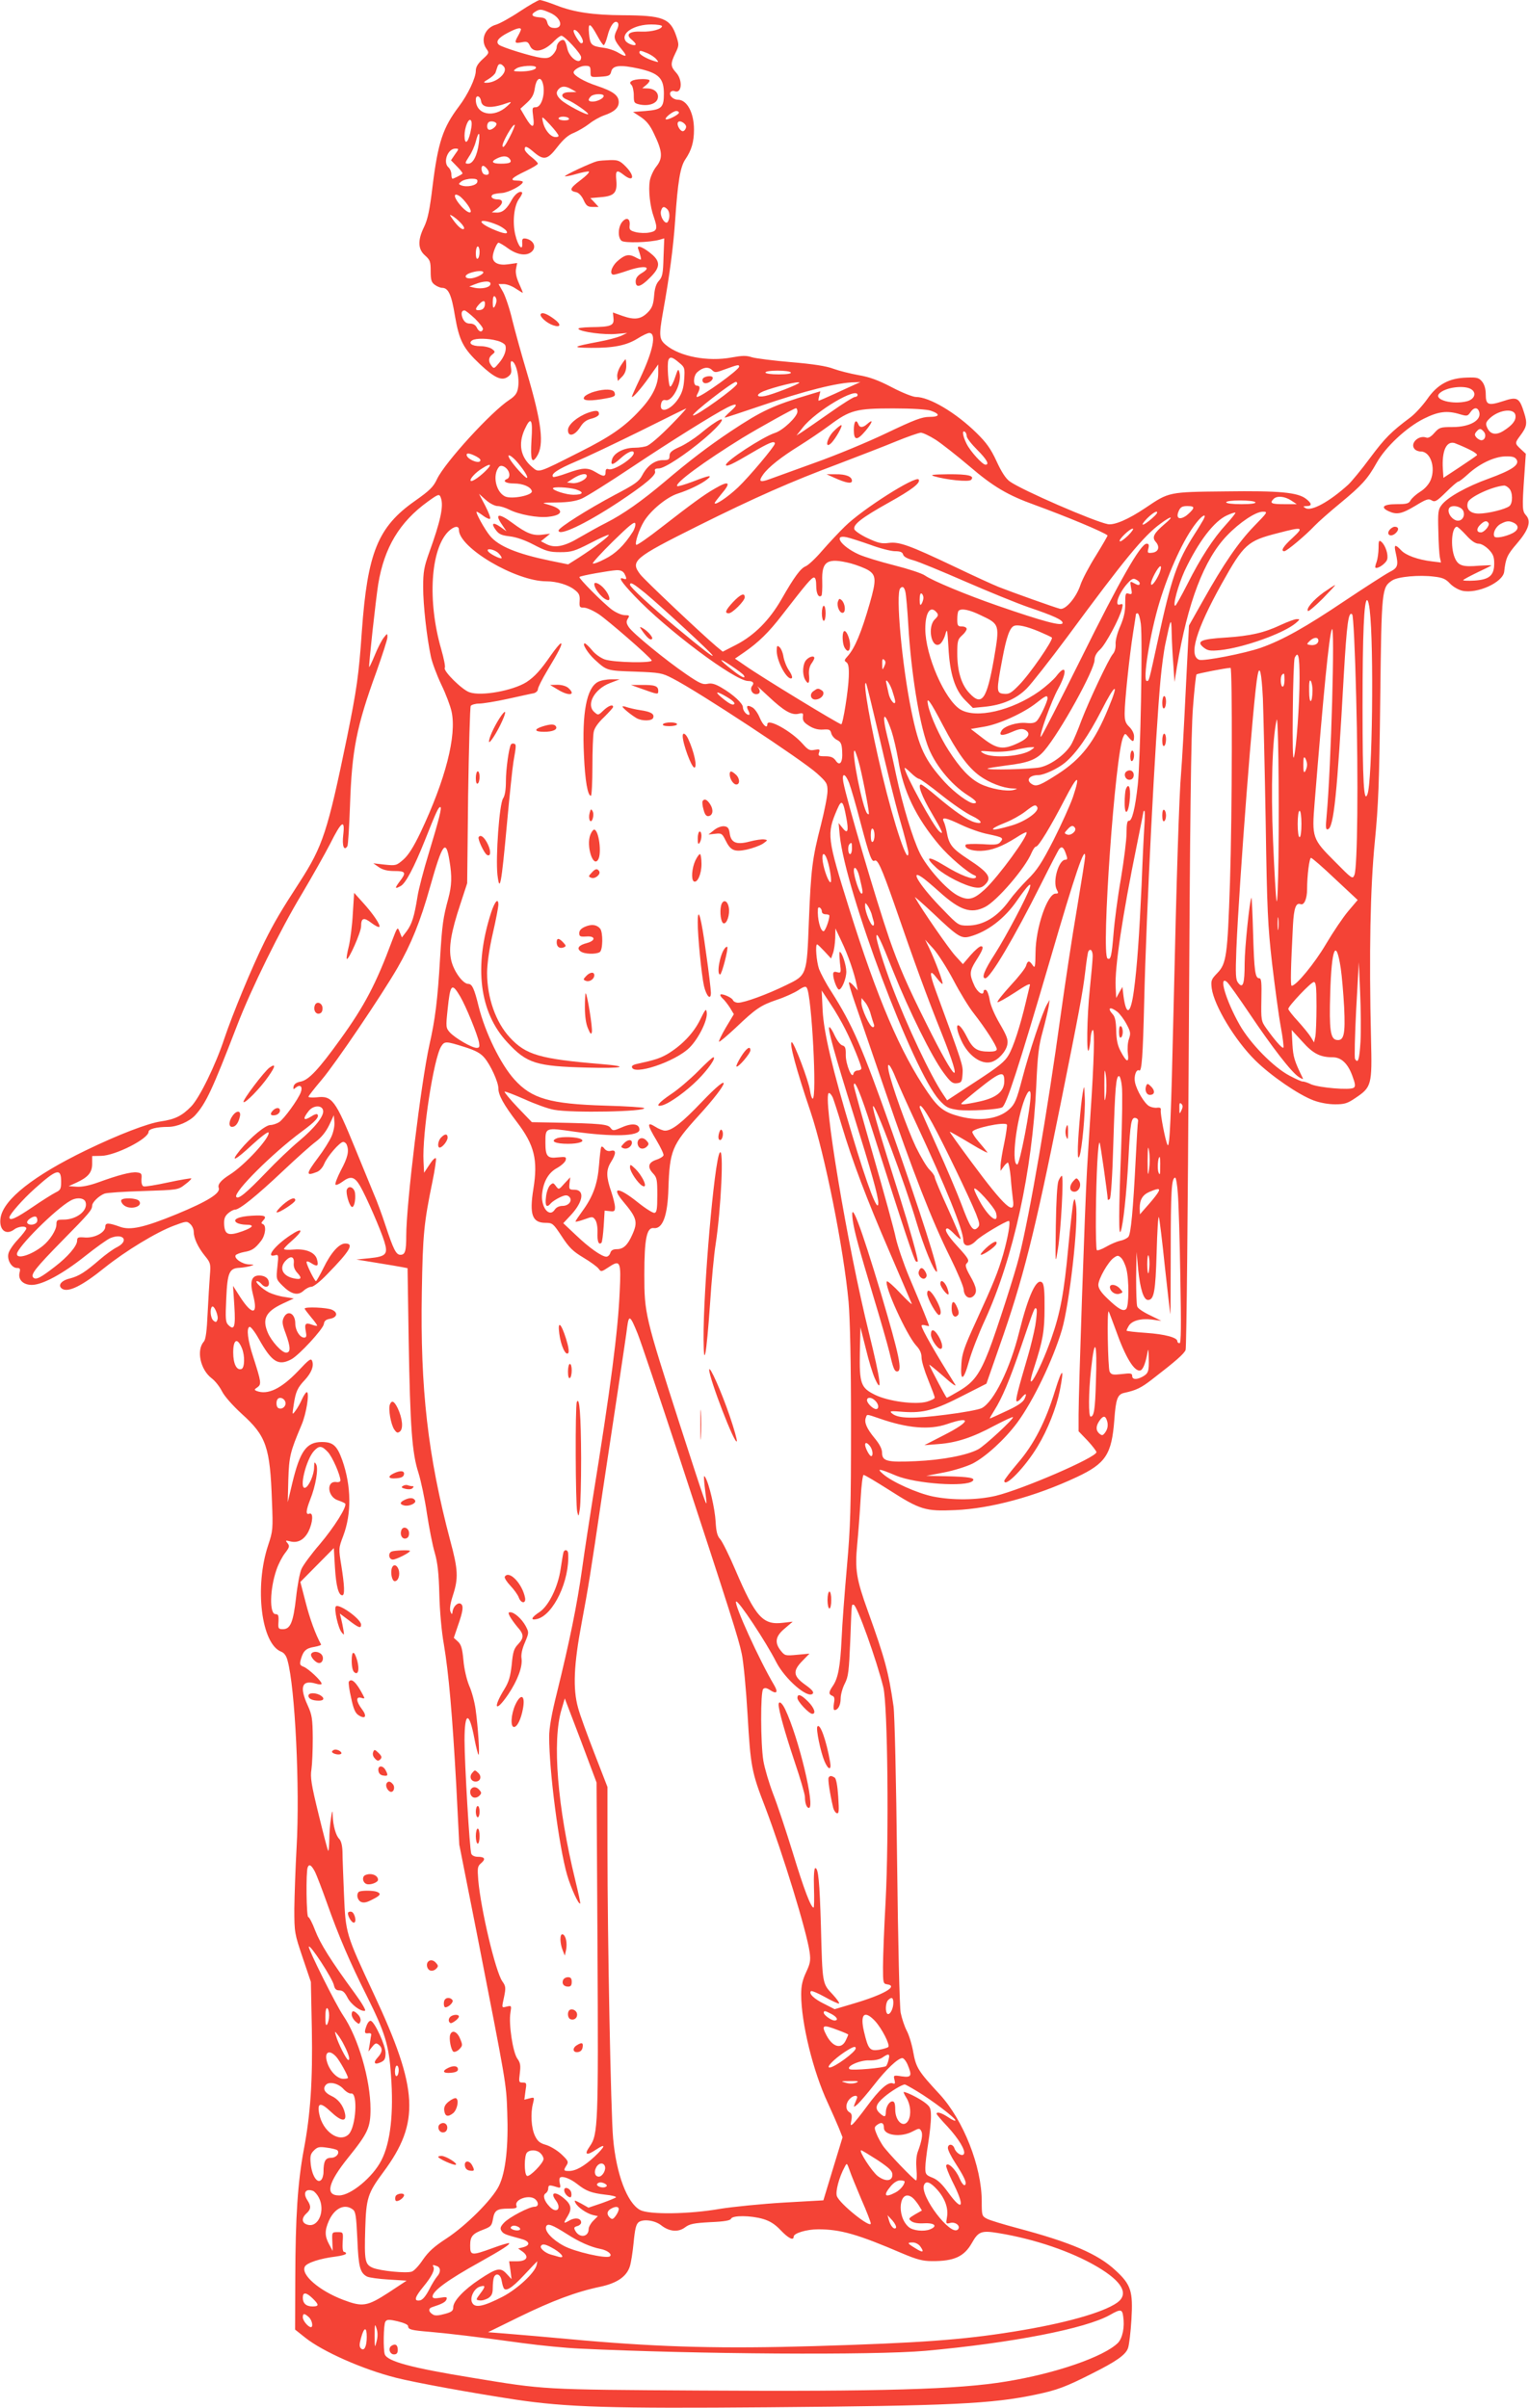 <?xml version="1.0" standalone="no"?>
<!DOCTYPE svg PUBLIC "-//W3C//DTD SVG 20010904//EN"
 "http://www.w3.org/TR/2001/REC-SVG-20010904/DTD/svg10.dtd">
<svg version="1.0" xmlns="http://www.w3.org/2000/svg"
 width="813pt" height="1280pt" viewBox="0 0 813 1280"
 preserveAspectRatio="xMidYMid meet">
<g transform="translate(0,1280) scale(0.1,-0.1)"
fill="#f44336" stroke="none">
<path d="M2765 12740 c-49 -33 -107 -65 -127 -71 -59 -16 -85 -80 -52 -128 16
-22 15 -24 -20 -56 -25 -23 -36 -41 -36 -61 0 -38 -42 -127 -90 -190 -85 -113
-111 -190 -140 -424 -15 -126 -26 -177 -45 -216 -35 -71 -33 -119 5 -152 27
-24 30 -33 30 -84 0 -47 4 -59 22 -72 12 -9 30 -16 39 -16 33 0 50 -37 68
-149 23 -133 44 -173 134 -258 77 -72 115 -89 147 -66 18 13 21 22 17 49 -3
19 -2 34 3 34 23 0 45 -90 34 -144 -4 -26 -16 -42 -45 -61 -98 -64 -343 -333
-385 -421 -20 -43 -39 -61 -118 -117 -197 -138 -252 -275 -282 -692 -16 -233
-27 -309 -79 -565 -103 -499 -128 -577 -252 -769 -100 -154 -135 -214 -186
-316 -67 -135 -171 -387 -214 -515 -46 -140 -132 -316 -177 -362 -49 -50 -86
-68 -161 -79 -69 -10 -223 -69 -395 -152 -281 -136 -441 -262 -457 -360 -10
-64 28 -96 73 -62 22 17 64 20 64 5 0 -6 -20 -32 -44 -58 -25 -26 -48 -60 -51
-75 -9 -34 17 -77 45 -77 17 0 19 -5 14 -25 -9 -37 19 -65 65 -65 57 0 165 59
282 152 58 46 119 90 136 97 69 28 101 -14 36 -48 -21 -10 -62 -40 -91 -65
-81 -70 -112 -89 -161 -102 -47 -11 -66 -38 -40 -55 33 -20 106 16 226 113
110 88 274 188 368 223 64 24 69 25 86 9 11 -9 19 -28 19 -41 0 -34 22 -82 59
-128 31 -38 32 -43 27 -105 -3 -36 -8 -126 -12 -200 -4 -93 -10 -140 -20 -151
-41 -46 -19 -149 41 -195 19 -14 43 -45 55 -69 13 -26 55 -74 105 -120 131
-118 151 -176 161 -465 6 -148 5 -158 -20 -233 -74 -222 -37 -527 70 -567 15
-6 27 -22 33 -47 40 -143 66 -678 48 -993 -6 -107 -11 -253 -12 -325 0 -128 1
-132 44 -260 l44 -130 5 -247 c5 -279 -7 -457 -43 -646 -32 -173 -44 -354 -45
-681 l-1 -274 54 -43 c93 -74 305 -168 482 -213 102 -26 410 -82 635 -116 272
-41 515 -48 1340 -41 979 8 1195 18 1430 68 110 23 158 41 294 110 132 66 182
101 194 137 6 17 14 85 18 151 9 151 -2 186 -85 262 -93 87 -238 149 -520 224
-75 20 -148 42 -163 50 -27 14 -28 17 -28 93 0 184 -97 431 -224 569 -114 123
-125 141 -140 223 -7 41 -23 93 -35 115 -12 23 -26 66 -32 95 -6 31 -14 369
-19 804 -5 436 -13 781 -19 825 -26 181 -46 255 -136 505 -62 172 -70 221 -57
357 6 62 14 170 18 240 4 73 11 128 16 128 6 0 66 -36 134 -79 167 -107 194
-115 353 -108 188 8 425 72 645 175 156 73 187 121 201 305 8 111 17 135 52
143 65 14 91 27 149 72 127 98 169 135 178 156 5 11 12 741 17 1631 6 1178 12
1656 22 1782 7 95 16 175 19 178 4 5 160 35 181 35 10 0 9 -774 -3 -1140 -13
-391 -19 -432 -67 -482 -33 -34 -35 -40 -30 -82 13 -92 123 -275 231 -382 83
-82 230 -183 310 -213 34 -13 80 -21 115 -21 50 0 66 5 107 33 87 58 90 69 84
312 -11 457 -4 807 20 1050 19 193 24 316 29 765 7 581 8 588 64 625 31 20
144 30 222 20 46 -5 63 -13 85 -37 15 -16 44 -33 65 -38 79 -18 216 44 223
101 8 72 16 90 67 149 63 73 78 119 49 151 -20 22 -21 39 -9 211 l8 116 -27
25 c-32 30 -32 32 -3 71 36 48 39 65 21 122 -25 80 -36 87 -111 62 -80 -26
-93 -21 -93 36 0 28 -7 52 -19 67 -17 21 -27 24 -80 22 -95 -2 -158 -36 -212
-114 -24 -34 -64 -78 -89 -97 -103 -77 -136 -110 -215 -216 -45 -61 -98 -125
-116 -142 -99 -90 -195 -143 -227 -125 -15 9 -15 10 6 11 29 0 28 14 -3 38
-44 35 -143 44 -431 40 -302 -3 -298 -3 -424 -88 -89 -60 -165 -93 -200 -86
-75 15 -457 181 -521 227 -21 15 -44 50 -70 107 -31 67 -54 99 -107 151 -109
107 -250 191 -322 191 -16 0 -74 23 -127 51 -73 38 -119 55 -178 65 -44 8
-104 23 -134 34 -36 14 -107 25 -225 35 -94 8 -188 20 -208 26 -30 10 -52 9
-107 -1 -127 -24 -278 5 -351 67 -35 29 -37 49 -15 173 36 200 55 345 65 490
14 205 27 283 54 323 33 48 46 93 46 158 0 90 -37 159 -86 159 -25 0 -49 24
-39 40 4 6 14 9 23 5 38 -14 43 60 7 99 -30 33 -31 47 -4 103 20 41 20 45 5
91 -32 95 -71 110 -283 111 -159 1 -261 16 -353 52 -41 16 -82 29 -90 29 -8 0
-55 -27 -105 -60z m162 -9 c62 -28 71 -88 12 -79 -15 2 -25 12 -29 28 -5 20
-13 26 -43 28 -40 3 -47 15 -19 31 23 14 31 13 79 -8z m351 -94 c-17 -36 -14
-49 29 -101 31 -37 24 -42 -18 -17 -19 12 -55 24 -80 27 -65 9 -71 15 -77 74
-6 64 5 61 44 -10 15 -28 30 -50 34 -50 4 0 13 21 20 48 13 54 38 88 54 72 7
-7 5 -21 -6 -43z m242 24 c0 -16 -55 -31 -107 -29 -66 3 -89 -14 -55 -42 12
-10 22 -21 22 -25 0 -13 -43 1 -54 18 -26 41 46 87 137 87 31 0 57 -4 57 -9z
m-750 -18 c-1 -5 -7 -19 -15 -33 -21 -37 -19 -42 18 -35 29 6 35 3 45 -19 19
-42 78 -29 131 28 14 14 30 26 36 26 17 0 105 -96 105 -114 0 -47 -64 -5 -74
48 -4 20 -11 38 -17 42 -14 8 -39 -15 -39 -37 0 -11 -10 -29 -21 -40 -17 -17
-29 -20 -63 -16 -50 7 -206 55 -223 69 -19 16 -4 37 46 63 47 25 71 31 71 18z
m314 -28 c18 -28 21 -45 6 -45 -8 0 -40 51 -40 65 0 14 19 3 34 -20z m359 -98
c18 -8 39 -22 47 -32 14 -17 13 -17 -10 -10 -41 12 -80 35 -80 45 0 13 4 13
43 -3z m-764 -71 c25 -29 -37 -86 -92 -86 -19 0 -18 3 11 20 18 11 35 27 37
35 3 8 7 22 10 30 6 19 19 19 34 1z m171 -5 c0 -12 -37 -21 -85 -21 -37 1 -39
2 -21 15 21 16 106 21 106 6z m290 -22 c0 -30 0 -30 52 -27 46 3 53 6 58 28 8
33 48 37 148 15 105 -24 132 -51 132 -133 0 -74 -12 -85 -98 -92 l-66 -5 41
-27 c30 -20 50 -44 71 -90 45 -93 47 -129 12 -173 -16 -20 -31 -54 -35 -76 -8
-49 1 -136 21 -191 22 -64 19 -76 -23 -84 -20 -4 -52 -3 -72 2 -31 8 -36 13
-33 36 4 37 -17 46 -40 18 -22 -27 -24 -83 -3 -100 16 -13 150 -9 203 6 l24 7
-4 -101 c-2 -86 -6 -104 -24 -124 -15 -16 -23 -40 -26 -81 -4 -45 -10 -63 -32
-86 -37 -38 -70 -43 -134 -21 l-53 19 3 -31 c4 -39 -14 -46 -121 -47 -47 -1
-71 -5 -65 -10 15 -16 139 -32 201 -26 l58 5 -34 -16 c-19 -8 -71 -22 -115
-30 -143 -27 -150 -32 -44 -33 121 -1 190 13 249 50 25 16 53 29 61 29 40 0
21 -94 -47 -238 -25 -52 -45 -97 -45 -100 0 -13 47 40 91 102 l49 69 0 -47 c0
-62 -31 -126 -98 -197 -80 -87 -156 -140 -320 -222 -223 -113 -216 -111 -252
-80 -62 52 -76 122 -40 201 33 72 44 55 36 -57 -6 -105 1 -129 28 -88 41 62
27 179 -53 449 -27 90 -61 213 -76 273 -14 61 -37 129 -50 153 l-24 42 28 0
c16 0 45 -11 65 -25 20 -13 36 -23 36 -21 0 2 -9 25 -21 51 -14 31 -19 58 -15
77 l6 30 -49 -7 c-49 -7 -81 8 -81 39 0 23 22 76 31 76 4 0 29 -14 53 -32 47
-33 95 -40 122 -17 29 24 12 63 -31 71 -16 2 -20 -2 -18 -25 3 -46 -23 -15
-37 45 -16 67 -7 154 20 191 12 16 19 31 16 34 -11 11 -37 -8 -54 -38 -26 -49
-49 -69 -79 -69 l-28 1 28 20 c34 26 35 49 3 49 -28 0 -42 15 -25 26 6 3 28 7
48 8 34 2 111 42 111 59 0 4 -14 7 -31 7 -43 0 -29 15 47 51 35 17 64 34 64
39 0 5 -16 21 -35 36 -19 14 -35 33 -35 40 0 21 12 17 50 -16 52 -44 72 -39
124 29 32 41 58 64 88 75 23 10 59 31 81 48 21 17 57 37 80 45 53 18 77 40 77
70 0 36 -30 58 -117 87 -67 22 -123 55 -123 71 0 14 36 35 61 35 26 0 29 -3
29 -31z m-256 -55 c19 -51 -2 -134 -35 -134 -19 0 -20 -4 -14 -50 9 -64 -5
-65 -41 -4 l-27 46 35 32 c27 25 37 43 42 79 7 47 28 63 40 31z m156 -39 l25
-14 -37 -1 c-45 0 -52 -25 -12 -40 33 -13 117 -71 111 -77 -7 -7 -119 52 -144
76 -26 24 -29 41 -11 59 16 16 37 15 68 -3z m170 -35 c0 -13 -34 -30 -59 -30
-24 0 -27 10 -9 28 14 14 68 16 68 2z m-652 -28 c6 -38 57 -40 147 -7 16 5 14
1 -8 -19 -71 -66 -167 -46 -167 34 0 28 24 21 28 -8z m1052 -61 c0 -11 -63
-42 -70 -35 -7 8 39 44 56 44 8 0 14 -4 14 -9z m-640 -123 c0 -5 -10 -8 -21
-6 -26 4 -55 42 -63 83 -6 29 -5 29 39 -18 25 -27 45 -53 45 -59z m55 92 c4
-6 -7 -10 -24 -10 -17 0 -31 5 -31 10 0 6 11 10 24 10 14 0 28 -4 31 -10z
m-524 -75 c-13 -57 -31 -66 -31 -16 0 43 21 94 33 82 7 -7 7 -27 -2 -66z m139
46 c0 -12 -23 -31 -37 -31 -17 0 -17 37 0 43 14 5 37 -2 37 -12z m1008 -18
c-2 -9 -8 -18 -15 -20 -14 -5 -37 33 -28 47 9 15 47 -9 43 -27z m-939 -54
c-22 -43 -34 -58 -37 -46 -4 17 56 122 65 113 2 -2 -10 -33 -28 -67z m-163
-31 c-9 -66 -31 -108 -56 -108 -19 0 -19 2 4 38 14 20 30 56 36 80 15 58 24
53 16 -10z m-127 -59 l-21 -31 33 -34 c18 -18 31 -35 28 -37 -7 -7 -47 -27
-53 -27 -3 0 -6 11 -6 24 0 13 -7 29 -15 36 -31 26 -5 100 36 100 20 0 20 -1
-2 -31z m290 -22 c16 -20 4 -27 -46 -27 -47 0 -55 11 -20 28 31 15 53 14 66
-1z m-115 -60 c12 -19 3 -32 -19 -24 -17 7 -21 51 -3 45 6 -2 16 -12 22 -21z
m-56 -64 c-3 -19 -56 -30 -86 -18 -15 6 -15 8 2 21 11 8 35 14 54 14 26 0 33
-4 30 -17z m-50 -124 c33 -48 8 -52 -35 -6 -40 44 -47 78 -10 55 12 -8 32 -30
45 -49z m1060 -21 c14 -14 15 -47 3 -67 -13 -20 -45 31 -36 59 7 23 16 25 33
8z m-1099 -72 c14 -14 22 -29 18 -32 -8 -9 -32 11 -59 49 -19 27 -20 29 -2 19
10 -6 30 -22 43 -36z m197 -12 c17 -7 36 -20 44 -28 19 -24 -9 -21 -75 8 -90
41 -62 59 31 20z m-96 -143 c0 -17 -4 -33 -10 -36 -6 -4 -10 8 -10 29 0 20 5
36 10 36 6 0 10 -13 10 -29z m20 -109 c0 -11 -46 -32 -70 -32 -31 0 -32 17 -3
28 35 13 73 15 73 4z m37 -65 c-5 -16 -47 -24 -82 -17 l-30 7 25 10 c53 22 95
22 87 0z m33 -85 c0 -9 -5 -24 -10 -32 -7 -11 -10 -5 -10 23 0 23 4 36 10 32
6 -3 10 -14 10 -23z m-62 -24 c-2 -15 -11 -24 -25 -26 -27 -4 -29 5 -6 30 22
24 35 23 31 -4z m-52 -72 c25 -25 44 -50 42 -56 -6 -19 -22 -14 -33 9 -6 13
-19 21 -36 21 -18 0 -29 8 -38 26 -11 26 -8 44 9 44 5 0 30 -20 56 -44z m117
-117 c21 -5 41 -17 44 -25 8 -23 -5 -60 -34 -94 -25 -30 -27 -31 -40 -14 -18
24 -16 44 5 60 16 13 16 15 -2 29 -11 8 -39 15 -62 15 -45 0 -66 16 -43 31 19
12 86 11 132 -2z m967 -116 c31 -25 32 -29 28 -89 -3 -46 -11 -72 -31 -103
-43 -65 -106 -82 -91 -24 4 14 12 19 23 16 37 -9 88 92 74 146 -6 23 -8 21
-23 -24 -9 -28 -21 -50 -26 -50 -10 0 -18 119 -10 141 8 20 21 17 56 -13z
m320 -22 c0 -17 -200 -161 -224 -161 -4 0 -2 9 4 19 14 27 13 41 -5 41 -21 0
-19 53 3 72 29 26 58 30 77 12 16 -16 20 -16 73 4 66 24 72 25 72 13z m275
-31 c4 -6 -20 -10 -64 -10 -41 0 -71 4 -71 10 0 6 28 10 64 10 36 0 68 -4 71
-10z m-285 -59 c0 -18 -225 -179 -235 -169 -9 9 206 176 228 178 4 0 7 -4 7
-9z m330 5 c0 -8 -145 -64 -182 -71 -46 -9 -51 7 -9 25 57 23 191 56 191 46z
m300 -8 c-14 -6 -63 -29 -109 -50 -46 -21 -85 -38 -88 -38 -2 0 -1 11 3 25 l6
25 -50 -15 c-202 -60 -261 -88 -427 -198 -118 -79 -218 -155 -350 -267 -122
-103 -221 -173 -312 -219 -34 -17 -97 -52 -140 -77 -83 -50 -135 -60 -182 -34
l-25 13 25 20 24 20 -41 -5 c-49 -7 -85 7 -159 62 -71 53 -96 51 -59 -4 l27
-40 -32 23 c-40 28 -52 20 -24 -17 16 -22 31 -28 74 -33 34 -4 81 -20 128 -45
65 -34 83 -39 140 -39 59 0 76 5 160 48 51 27 95 46 98 44 5 -6 -77 -68 -159
-121 l-57 -36 -98 20 c-173 36 -271 76 -317 131 -28 33 -81 129 -71 129 3 0
19 -10 35 -22 16 -12 33 -19 36 -15 4 3 -8 34 -26 69 l-33 63 37 -33 c20 -18
48 -32 62 -32 14 0 42 -9 62 -19 51 -26 152 -45 208 -38 83 9 83 41 1 64 -41
11 -39 11 45 12 60 1 99 7 130 20 24 10 144 85 268 168 210 140 433 279 507
317 52 26 61 18 19 -19 -22 -19 -36 -35 -32 -35 4 0 86 27 183 60 243 83 417
127 508 128 l30 1 -25 -11z m3277 -30 c25 -20 11 -51 -27 -61 -75 -19 -175 7
-149 39 30 36 142 50 176 22z m-3267 -28 c0 -5 -6 -10 -14 -10 -8 0 -67 -37
-132 -83 -66 -46 -132 -92 -149 -103 l-30 -19 34 43 c69 88 291 219 291 172z
m-961 -127 c-70 -74 -129 -127 -156 -142 -12 -6 -43 -11 -70 -11 -55 0 -107
-27 -118 -60 -11 -36 2 -35 45 4 37 34 70 47 70 28 0 -27 -108 -96 -134 -86
-11 4 -16 0 -16 -15 0 -26 -11 -26 -52 -1 -43 26 -69 25 -152 -5 -38 -14 -72
-23 -75 -20 -14 15 23 40 119 81 58 24 213 98 345 163 132 66 242 120 244 120
2 1 -20 -25 -50 -56z m641 39 c0 -27 -77 -100 -119 -113 -65 -21 -261 -149
-261 -170 0 -13 36 4 139 65 90 53 121 66 121 48 0 -14 -137 -177 -196 -233
-55 -52 -124 -98 -124 -83 0 3 16 24 35 47 55 64 43 75 -34 30 -58 -33 -123
-81 -284 -206 -70 -55 -131 -97 -134 -93 -9 9 16 84 42 126 37 59 120 127 178
146 62 20 123 50 156 75 33 26 14 24 -75 -11 -43 -16 -80 -27 -83 -24 -15 15
141 129 346 256 92 56 276 158 285 158 5 0 8 -8 8 -18z m709 5 c52 -18 49 -33
-7 -33 -40 0 -79 -15 -228 -86 -98 -47 -269 -118 -379 -157 -110 -40 -219 -79
-243 -88 -52 -19 -61 -13 -34 25 29 40 95 92 193 153 45 28 116 76 158 107
111 83 144 91 341 91 101 0 178 -5 199 -12z m2915 -3 c18 -46 -46 -84 -141
-84 -64 0 -70 -2 -96 -31 -18 -21 -33 -29 -43 -25 -40 15 -88 -30 -63 -60 6
-8 21 -14 34 -14 51 0 80 -85 52 -152 -10 -23 -31 -47 -56 -62 -22 -14 -45
-35 -51 -46 -9 -17 -21 -20 -75 -20 -71 0 -87 -17 -40 -38 42 -19 68 -14 140
29 59 36 71 40 88 29 17 -10 26 -5 76 44 31 31 60 56 65 56 5 0 28 18 51 39
61 56 139 93 198 95 38 1 52 -3 61 -17 17 -28 -25 -56 -148 -101 -117 -42
-221 -100 -251 -141 -18 -23 -20 -39 -17 -138 1 -62 5 -124 8 -139 l6 -28 -49
6 c-74 9 -138 32 -163 59 -32 34 -39 31 -29 -12 16 -70 12 -81 -33 -104 -23
-12 -130 -81 -238 -153 -205 -138 -329 -208 -445 -249 -85 -30 -306 -73 -329
-64 -57 22 -16 160 120 404 118 211 137 228 298 269 134 35 141 33 79 -25 -50
-45 -65 -71 -44 -71 13 0 115 86 161 135 19 20 80 74 136 120 115 95 146 129
194 215 47 84 158 188 250 234 78 39 124 45 193 24 37 -11 41 -10 55 10 17 26
37 29 46 6z m194 -22 c4 -27 -17 -53 -65 -83 -39 -24 -69 -18 -85 17 -9 19 -8
28 6 43 47 52 138 66 144 23z m-168 -87 c15 -18 6 -45 -13 -45 -8 0 -20 7 -27
15 -10 12 -10 18 0 30 16 19 24 19 40 0z m-2750 -23 c0 -10 25 -42 55 -72 51
-51 68 -80 45 -80 -16 0 -79 69 -100 110 -21 42 -26 75 -10 65 6 -3 10 -14 10
-23z m-164 -20 c32 -21 112 -84 177 -139 127 -109 204 -155 349 -207 175 -64
366 -144 387 -162 2 -1 -26 -49 -61 -106 -36 -57 -73 -127 -83 -157 -22 -67
-80 -135 -109 -127 -28 7 -258 89 -326 116 -30 12 -135 60 -233 107 -244 116
-296 134 -351 127 -37 -5 -56 -1 -110 24 -37 17 -69 39 -73 48 -9 25 39 62
182 142 124 69 171 105 160 123 -15 23 -300 -158 -392 -249 -32 -31 -87 -90
-122 -130 -35 -41 -74 -77 -87 -82 -27 -11 -60 -55 -129 -176 -64 -111 -143
-190 -238 -240 l-74 -38 -34 28 c-76 64 -381 352 -404 382 -55 72 -37 87 305
258 303 151 498 237 750 331 107 41 245 94 305 119 61 25 119 45 131 46 11 0
47 -17 80 -38z m2832 -49 c30 -14 50 -29 45 -33 -4 -4 -46 -33 -93 -64 l-85
-56 -3 47 c-6 95 18 150 62 138 11 -4 45 -18 74 -32z m-5276 -39 c20 -11 27
-19 20 -26 -12 -12 -63 10 -70 30 -5 16 13 15 50 -4z m210 -21 c38 -42 71 -93
59 -93 -10 0 -76 73 -92 103 -15 26 4 20 33 -10z m-153 -49 c-33 -35 -79 -67
-86 -60 -8 8 25 45 62 67 42 27 53 23 24 -7z m119 -23 c2 -12 -3 -24 -12 -27
-27 -11 -6 -24 37 -24 48 0 90 -18 95 -41 4 -22 -106 -44 -142 -28 -49 23 -69
113 -33 157 14 17 51 -7 55 -37z m412 -11 c0 -18 -48 -42 -77 -38 l-28 3 35
23 c37 23 70 29 70 12z m4904 -66 c20 -19 21 -78 2 -94 -21 -17 -114 -40 -163
-40 -46 0 -69 24 -58 60 9 28 129 84 192 89 6 1 19 -6 27 -15z m-4963 -5 c47
-15 41 -29 -12 -29 -38 0 -109 23 -109 34 0 10 82 6 121 -5z m-717 -45 c16
-43 -1 -123 -63 -294 -26 -73 -31 -99 -31 -181 0 -95 19 -265 41 -369 6 -30
31 -97 55 -148 25 -51 49 -116 55 -144 28 -128 -32 -362 -165 -643 -37 -77
-64 -120 -91 -144 -37 -32 -40 -33 -99 -27 l-61 7 30 -21 c21 -14 46 -20 83
-20 60 0 64 -8 26 -57 -26 -35 -25 -40 6 -23 27 14 71 98 128 240 62 156 73
180 83 180 10 0 -6 -64 -61 -245 -27 -88 -54 -191 -60 -230 -17 -107 -30 -147
-57 -184 l-26 -34 -12 29 c-11 29 -12 28 -40 -46 -85 -229 -147 -347 -275
-524 -115 -160 -168 -216 -210 -225 -23 -4 -36 -13 -39 -26 -3 -17 -1 -17 12
-6 24 19 38 5 26 -26 -15 -39 -88 -140 -115 -158 -13 -8 -34 -15 -46 -15 -27
0 -106 -66 -162 -134 -56 -69 -26 -56 66 30 45 41 84 71 86 64 9 -26 -126
-173 -205 -223 -48 -30 -67 -53 -60 -71 11 -28 -57 -71 -224 -140 -173 -71
-247 -87 -301 -67 -61 22 -78 22 -78 1 0 -31 -56 -61 -107 -58 -38 3 -43 1
-43 -17 0 -28 -50 -86 -118 -138 -76 -59 -101 -72 -115 -58 -16 16 12 51 154
196 144 146 158 163 159 186 0 18 35 52 65 64 11 5 104 11 206 14 185 6 186 6
223 35 21 15 35 30 33 32 -2 2 -57 -7 -122 -21 -65 -14 -124 -24 -132 -21 -8
3 -12 18 -11 38 3 29 0 33 -24 36 -30 4 -99 -14 -206 -53 -47 -17 -88 -25
-115 -23 l-42 3 40 18 c63 29 85 54 85 101 l0 41 48 1 c75 1 252 91 252 128 0
15 43 26 104 26 48 0 112 28 143 61 58 64 91 134 224 479 74 193 229 508 345
700 54 91 121 210 149 264 61 122 80 135 70 48 -7 -58 4 -88 22 -60 4 7 10
105 14 218 10 292 34 417 140 708 32 90 59 173 59 185 0 22 -1 21 -20 -3 -11
-14 -32 -55 -47 -92 -15 -37 -29 -65 -30 -64 -4 4 35 359 48 441 32 194 113
330 264 439 57 41 61 42 69 20z m4521 -14 l30 -20 -67 0 c-68 0 -79 5 -56 28
18 18 59 14 93 -8z m-190 -10 c4 -6 -23 -10 -74 -10 -47 0 -81 4 -81 10 0 6
31 10 74 10 41 0 78 -4 81 -10z m-331 -33 c-3 -8 -19 -24 -35 -37 -38 -27 -59
-15 -41 25 9 20 19 25 46 25 26 0 34 -4 30 -13z m1437 -14 c11 -30 -11 -58
-39 -49 -26 9 -46 41 -38 62 9 24 67 14 77 -13z m-1655 -38 c-51 -45 -70 -45
-26 0 19 19 41 35 49 35 10 -1 1 -14 -23 -35z m394 -32 c-69 -75 -136 -178
-207 -319 -32 -63 -61 -114 -64 -114 -15 0 16 111 50 186 73 154 156 264 226
295 22 10 41 16 44 14 2 -2 -20 -30 -49 -62z m148 -10 c-83 -86 -161 -199
-272 -397 l-74 -131 -17 -340 c-9 -187 -20 -387 -25 -445 -10 -113 -24 -547
-40 -1255 -13 -574 -20 -742 -32 -721 -11 20 -39 164 -36 185 2 11 -3 15 -19
13 -12 -2 -31 2 -42 8 -25 13 -67 83 -76 127 -7 33 7 72 22 63 14 -9 20 76 27
370 11 470 59 1410 87 1710 6 63 17 149 26 190 29 138 31 141 33 55 1 -44 5
-120 9 -170 l6 -90 13 80 c57 343 144 572 267 699 66 69 152 126 189 126 29 0
27 -2 -46 -77z m-269 35 c-7 -12 -27 -46 -46 -75 -95 -149 -124 -233 -198
-574 -46 -211 -45 -209 -57 -209 -24 0 17 253 67 418 52 171 130 340 196 423
33 42 57 53 38 17z m-207 -24 c-57 -49 -68 -70 -47 -94 24 -27 15 -54 -18 -58
-25 -3 -27 -1 -21 22 5 20 2 26 -9 26 -32 0 -143 -195 -348 -609 -116 -233
-212 -421 -215 -418 -9 9 56 190 92 255 51 93 44 138 -10 67 -15 -19 -55 -54
-89 -79 -147 -104 -337 -148 -421 -97 -83 52 -186 288 -186 428 0 88 27 127
60 88 11 -13 9 -19 -8 -36 -43 -39 -20 -160 25 -133 10 6 23 29 29 50 10 36
11 32 17 -66 7 -141 35 -228 89 -282 l41 -41 61 6 c94 9 169 41 225 97 26 26
124 151 217 276 306 415 405 535 494 600 60 45 76 43 22 -2z m-2828 -42 c-45
-71 -92 -116 -147 -143 -32 -17 -62 -28 -65 -24 -3 3 45 56 108 118 87 85 115
108 118 94 2 -10 -4 -30 -14 -45z m4551 47 c8 -12 -23 -49 -41 -49 -23 0 -25
19 -4 40 22 22 36 25 45 9z m136 1 c27 -15 24 -37 -8 -54 -38 -19 -90 -29 -97
-18 -10 17 7 53 33 67 32 17 46 18 72 5z m-5611 -36 c0 -96 303 -274 465 -274
55 0 118 -19 150 -45 24 -18 29 -29 27 -59 -2 -33 0 -36 23 -36 15 0 50 -16
79 -35 49 -33 267 -222 281 -245 10 -16 -202 -12 -250 5 -22 8 -53 30 -68 50
-16 19 -33 35 -38 35 -16 0 17 -53 53 -86 65 -59 63 -59 213 -64 134 -5 145
-7 201 -36 139 -71 691 -435 768 -505 52 -47 56 -54 56 -94 0 -24 -16 -105
-35 -180 -46 -178 -53 -236 -64 -510 -11 -291 -10 -288 -122 -342 -100 -49
-221 -93 -254 -93 -12 0 -25 6 -28 14 -6 15 -67 40 -67 27 0 -5 7 -14 15 -21
8 -7 24 -28 36 -46 l21 -35 -42 -70 c-23 -39 -39 -73 -37 -76 3 -3 43 31 89
74 106 101 132 119 220 149 40 13 90 36 112 50 29 20 41 23 46 13 26 -41 55
-589 31 -589 -4 0 -11 20 -14 43 -7 51 -85 257 -97 257 -15 0 23 -143 100
-370 76 -226 176 -728 202 -1010 8 -95 13 -319 13 -655 0 -445 -3 -541 -22
-755 -12 -135 -25 -306 -28 -380 -7 -149 -19 -212 -47 -252 -22 -32 -23 -44
-3 -52 12 -4 14 -14 9 -41 -3 -19 -2 -35 3 -35 19 0 33 26 33 62 0 20 10 56
22 79 19 37 22 65 29 228 8 209 6 191 18 191 17 0 124 -300 158 -440 23 -95
30 -787 12 -1135 -8 -143 -14 -300 -14 -350 0 -86 1 -90 23 -93 60 -9 -20 -55
-176 -101 l-104 -31 -55 28 c-55 27 -84 55 -71 68 4 3 36 -10 72 -30 35 -20
70 -36 76 -36 7 0 -8 22 -33 49 -55 58 -54 54 -62 361 -7 239 -14 311 -30 310
-6 0 -9 -40 -7 -105 2 -58 1 -105 -2 -105 -14 0 -51 96 -110 290 -36 117 -83
258 -105 314 -21 55 -45 135 -52 176 -15 91 -16 367 -1 382 8 8 19 6 37 -6 35
-23 44 -12 21 27 -78 131 -215 432 -202 444 10 10 159 -214 214 -323 46 -89
166 -194 193 -167 8 8 -2 21 -40 48 -64 46 -67 73 -14 127 l37 38 -65 -6 c-63
-6 -66 -5 -87 21 -35 44 -29 78 21 119 l42 36 -52 -6 c-106 -13 -145 29 -252
279 -34 80 -71 154 -82 166 -15 16 -21 39 -24 94 -4 69 -35 204 -56 236 -9 15
-8 -4 6 -119 7 -56 -4 -23 -140 397 -185 576 -189 591 -189 798 0 191 13 252
50 247 47 -6 74 65 78 210 7 202 18 231 161 388 167 183 181 245 17 73 -106
-111 -159 -153 -196 -153 -10 0 -34 9 -52 21 -45 28 -44 12 7 -73 22 -37 39
-73 37 -79 -2 -7 -20 -18 -39 -24 -42 -14 -48 -39 -17 -72 21 -22 23 -34 23
-116 0 -74 -3 -92 -15 -94 -8 -2 -49 24 -90 57 -101 81 -143 83 -77 4 74 -88
80 -109 48 -179 -24 -54 -47 -75 -81 -75 -20 0 -31 -6 -35 -20 -3 -11 -13 -20
-21 -20 -24 0 -91 47 -161 114 l-68 64 42 45 c64 70 73 132 18 133 -28 0 -30
2 -27 33 l4 33 -31 -33 c-29 -33 -30 -34 -45 -14 -14 19 -16 19 -32 4 -9 -10
-19 -38 -21 -63 -6 -47 4 -59 26 -32 7 8 28 22 47 31 27 13 38 14 49 5 22 -19
1 -50 -34 -50 -18 0 -34 -8 -42 -21 -30 -44 -76 18 -66 90 8 64 35 109 80 133
23 13 43 32 45 42 4 17 -1 18 -42 14 -56 -7 -66 6 -66 79 0 80 -1 80 151 58
206 -29 349 -25 349 10 0 31 -37 37 -90 14 -49 -21 -51 -21 -64 -4 -14 19 -49
23 -304 28 l-114 2 -75 78 c-41 43 -72 81 -70 84 3 3 51 -16 106 -40 55 -25
126 -51 157 -56 95 -18 491 -10 479 9 -2 4 -96 10 -207 13 -295 9 -391 37
-483 139 -73 81 -155 248 -190 388 -23 95 -35 120 -55 120 -29 0 -78 68 -91
126 -15 66 -1 149 49 299 l36 110 5 465 c4 256 10 471 14 478 5 6 24 12 44 12
20 0 88 11 152 25 64 14 126 28 139 30 12 3 22 13 22 21 0 9 22 53 49 98 64
106 84 146 73 146 -5 0 -28 -28 -52 -62 -56 -81 -87 -115 -131 -144 -72 -45
-239 -76 -302 -54 -39 12 -142 114 -132 130 4 6 -5 50 -19 99 -74 256 -57 531
38 626 29 28 56 33 56 9z m5356 -29 c27 -30 49 -45 66 -45 14 0 36 -13 54 -31
23 -24 29 -39 29 -74 0 -64 -26 -86 -104 -91 -34 -2 -61 -1 -61 2 0 3 34 21
75 41 41 19 75 36 75 38 0 1 -29 0 -64 -2 -90 -8 -113 0 -131 43 -24 58 -16
164 12 164 4 0 26 -20 49 -45z m-1798 -2 c-21 -20 -40 -34 -44 -30 -8 8 53 67
69 67 7 0 -5 -17 -25 -37z m-1370 -49 c51 -19 110 -34 131 -34 28 0 40 -5 43
-18 3 -11 23 -22 54 -30 27 -7 150 -58 274 -112 124 -54 278 -117 342 -139
130 -44 178 -66 178 -82 0 -20 -102 7 -347 92 -162 56 -345 132 -385 160 -15
11 -88 35 -163 54 -75 19 -161 45 -191 59 -93 43 -136 107 -61 90 18 -4 74
-22 125 -40z m-1977 -45 c11 -11 18 -23 16 -26 -6 -6 -64 23 -72 37 -12 19 35
10 56 -11z m1874 -54 c32 -9 74 -25 92 -36 42 -26 43 -53 8 -175 -45 -157 -80
-240 -118 -282 -18 -20 -19 -24 -7 -32 11 -7 15 -27 13 -79 -2 -69 -31 -251
-40 -251 -12 0 -426 252 -511 312 l-54 37 48 33 c77 53 132 107 202 198 128
165 157 200 170 200 8 0 12 -16 12 -44 0 -42 13 -66 28 -52 3 4 5 38 4 76 -4
108 27 127 153 95z m1640 -52 c-18 -42 -45 -76 -45 -55 0 20 39 92 50 92 6 0
3 -16 -5 -37z m-2845 -2 c14 -27 13 -34 -5 -27 -30 11 -13 -16 58 -91 169
-179 535 -453 605 -453 25 0 34 -10 22 -25 -15 -18 -1 -45 21 -45 22 0 25 19
7 40 -7 8 19 -15 57 -51 83 -78 124 -102 161 -93 18 5 25 3 24 -7 -4 -29 1
-38 35 -59 23 -14 47 -20 72 -18 32 2 38 0 43 -20 3 -12 16 -28 30 -35 21 -10
26 -21 28 -61 4 -59 -13 -82 -35 -48 -12 16 -25 22 -55 22 -35 0 -39 2 -33 20
6 17 3 19 -24 14 -25 -5 -34 -1 -63 32 -59 67 -188 139 -188 104 0 -25 -23 -6
-40 34 -10 25 -28 50 -40 56 -27 15 -35 8 -20 -19 6 -12 7 -21 2 -21 -14 0
-32 23 -32 41 0 20 -52 68 -114 104 -34 20 -53 25 -75 20 -24 -5 -42 3 -112
51 -107 73 -285 218 -306 251 -13 20 -14 29 -5 44 11 17 9 19 -16 19 -16 0
-46 13 -68 29 -46 34 -180 169 -173 174 6 7 160 34 196 36 23 1 35 -5 43 -18z
m2740 -51 c0 -13 -7 -13 -32 1 -20 11 -20 9 -14 -26 7 -33 5 -36 -12 -31 -17
6 -19 1 -19 -51 1 -41 -7 -76 -26 -121 -16 -36 -27 -77 -25 -97 1 -20 -5 -41
-15 -52 -21 -24 -125 -244 -167 -353 -17 -47 -40 -101 -50 -120 -27 -54 -109
-116 -170 -129 -48 -10 -288 -16 -279 -6 3 2 47 9 99 16 118 14 162 31 203 79
85 100 267 429 267 482 0 19 10 38 30 56 29 27 103 164 116 217 6 24 4 27 -10
22 -34 -13 -7 63 42 115 20 22 29 25 43 17 11 -5 19 -14 19 -19z m-2629 -53
c89 -74 353 -318 358 -331 5 -12 -45 26 -196 151 -131 109 -243 212 -243 224
0 18 17 8 81 -44z m1383 7 c4 -15 11 -97 16 -183 15 -246 56 -504 101 -630 35
-100 123 -210 216 -269 43 -27 54 -42 30 -42 -25 0 -102 57 -153 112 -107 118
-138 183 -178 379 -50 242 -85 627 -59 652 12 13 21 7 27 -19z m96 -32 c0 -9
-5 -24 -10 -32 -7 -11 -10 -5 -10 23 0 23 4 36 10 32 6 -3 10 -14 10 -23z
m2373 -64 c23 -191 14 -913 -12 -980 -19 -51 -26 66 -26 467 0 391 8 565 24
565 5 0 11 -24 14 -52z m-2067 -29 c100 -47 100 -49 69 -231 -38 -216 -64
-254 -130 -183 -43 45 -65 117 -65 212 0 66 3 75 25 95 14 12 25 28 25 35 0 7
-11 13 -25 13 -22 0 -25 4 -25 38 0 21 3 42 7 45 14 15 58 6 119 -24z m850
-45 c10 -82 -2 -720 -16 -854 -14 -128 -31 -196 -48 -193 -8 2 -12 -19 -12
-65 0 -38 -14 -147 -30 -243 -17 -96 -34 -227 -39 -291 -10 -120 -15 -143 -32
-133 -35 22 41 1096 84 1179 9 19 10 19 27 -2 24 -29 30 -28 30 4 0 16 -11 36
-25 50 -20 19 -25 33 -25 72 0 64 26 310 45 429 8 51 15 95 15 98 0 3 4 5 9 5
5 0 13 -25 17 -56z m1145 -385 c12 -449 7 -907 -9 -949 -10 -25 -12 -23 -105
71 -119 119 -122 127 -107 311 47 582 77 891 92 923 17 39 -4 -728 -28 -990
-6 -64 -5 -77 7 -73 31 10 49 187 84 816 16 277 25 346 45 326 6 -6 15 -190
21 -435z m-1686 344 c33 -14 63 -28 68 -32 10 -10 -118 -196 -176 -254 -40
-41 -52 -48 -80 -45 -39 4 -40 13 -8 182 22 119 40 170 63 179 19 8 66 -2 133
-30z m1485 -48 c0 -18 -21 -28 -46 -23 -17 3 -17 4 0 21 22 21 46 22 46 2z
m-100 -199 c0 -139 -17 -376 -30 -421 -6 -19 -8 73 -6 240 1 149 6 278 10 288
19 40 26 10 26 -107z m-2955 14 c13 -22 -16 -8 -63 30 -73 57 -75 69 -4 21 33
-22 64 -45 67 -51z m747 48 c-10 -22 -11 -21 -11 12 -1 26 2 31 11 22 8 -8 8
-17 0 -34z m2013 -170 c3 -79 10 -377 15 -663 7 -460 11 -546 34 -747 15 -125
35 -276 46 -335 11 -59 17 -110 14 -112 -6 -6 -47 41 -91 103 -27 38 -28 44
-26 153 2 90 0 113 -11 113 -22 0 -27 35 -33 238 -3 106 -7 191 -9 190 -9 -10
-36 -268 -36 -349 0 -109 -9 -136 -34 -104 -14 17 -15 43 -10 180 15 355 91
1349 113 1456 11 58 21 15 28 -123z m115 97 c0 -19 -4 -35 -10 -35 -11 0 -14
53 -3 63 11 12 13 8 13 -28z m149 -55 c-1 -72 -18 -77 -18 -5 -1 49 2 65 9 55
5 -8 9 -31 9 -50z m-2236 3 c9 -27 17 -54 17 -62 0 -25 -28 8 -35 42 -4 18 -9
40 -11 50 -11 39 13 14 29 -30z m-68 -249 c35 -153 84 -351 109 -438 26 -88
46 -168 46 -178 0 -77 -75 146 -139 413 -61 253 -106 507 -86 487 3 -3 34
-131 70 -284z m1219 153 c-74 -181 -144 -271 -270 -352 -90 -58 -112 -67 -134
-55 -38 21 -19 50 33 50 30 1 103 35 140 66 61 51 125 144 193 276 75 148 97
156 38 15z m-2027 57 c24 -14 41 -29 38 -35 -7 -11 -27 -1 -70 35 -39 33 -23
33 32 0z m1703 -6 c-1 -19 -39 -100 -56 -119 -11 -12 -26 -15 -57 -12 -48 5
-116 -16 -131 -40 -18 -28 1 -31 54 -8 39 17 54 19 71 11 32 -18 19 -43 -36
-69 -80 -38 -112 -34 -188 24 l-65 50 70 12 c80 13 211 73 278 126 49 39 60
44 60 25z m-557 -142 c77 -147 133 -224 196 -270 51 -37 124 -65 174 -67 30
-1 30 -1 7 -8 -37 -10 -125 6 -179 33 -56 29 -105 81 -167 177 -46 71 -96 181
-109 239 -12 56 10 26 78 -104z m1785 -703 c-2 -142 -6 -247 -10 -233 -4 14
-12 158 -19 320 -12 286 -4 540 19 643 8 37 14 -359 10 -730z m-2058 672 c11
-33 27 -102 36 -153 26 -166 94 -307 218 -454 52 -62 153 -148 188 -161 7 -2
10 -8 6 -12 -13 -14 -81 12 -166 64 -90 55 -109 48 -41 -14 46 -41 148 -93
202 -102 27 -4 39 -1 56 16 36 36 18 63 -94 136 -83 55 -99 75 -111 142 -4 21
-11 46 -16 56 -13 26 10 22 94 -18 40 -19 104 -42 142 -49 79 -17 84 -20 65
-42 -11 -14 -27 -16 -96 -11 -46 2 -85 1 -88 -3 -11 -18 29 -34 80 -33 58 2
111 22 189 71 27 18 51 30 54 28 13 -14 -149 -236 -221 -303 -61 -56 -89 -62
-145 -33 -60 32 -163 148 -201 225 -39 80 -91 253 -126 415 -14 69 -35 159
-46 201 -32 127 -19 149 21 34z m745 -100 c-47 -36 -206 -48 -255 -20 -23 14
-21 15 40 10 39 -3 89 0 125 8 33 8 71 15 85 15 24 1 24 1 5 -13z m-920 -62
c16 -53 55 -252 55 -277 0 -6 -3 -6 -9 0 -24 25 -86 334 -67 334 3 0 12 -26
21 -57z m2385 -18 c0 -11 -5 -27 -10 -35 -7 -11 -10 -1 -10 35 0 36 3 46 10
35 5 -8 10 -24 10 -35z m-2063 -75 c6 0 60 -39 120 -87 59 -47 132 -97 161
-110 55 -26 63 -48 12 -33 -37 11 -106 58 -199 137 -41 35 -78 63 -84 63 -19
0 4 -63 58 -154 57 -97 65 -117 40 -96 -31 26 -185 307 -185 338 0 3 15 -8 33
-26 18 -18 38 -32 44 -32z m-372 -22 c9 -24 37 -119 61 -212 47 -177 59 -210
74 -201 16 10 37 -36 105 -230 109 -316 173 -491 252 -688 119 -299 81 -275
-82 53 -101 202 -147 308 -196 449 -71 207 -228 741 -245 834 -9 51 10 48 31
-5z m1190 -75 c-15 -43 -61 -145 -103 -228 -63 -123 -88 -161 -138 -210 -33
-33 -77 -83 -97 -111 -63 -88 -139 -134 -223 -134 -46 0 -50 2 -128 83 -117
118 -185 222 -114 174 13 -8 54 -43 91 -76 112 -101 170 -120 245 -82 63 32
214 207 247 288 8 18 18 33 24 33 13 0 77 105 152 250 69 134 86 139 44 13z
m-1205 -110 c14 -73 7 -89 -21 -53 l-20 25 6 -65 c31 -299 390 -1254 529
-1407 37 -40 47 -45 101 -53 58 -7 214 2 234 14 23 15 86 209 256 789 132 453
185 609 185 544 0 -9 -20 -135 -44 -279 -25 -145 -63 -398 -86 -563 -70 -510
-164 -1058 -221 -1285 -21 -86 -121 -396 -160 -497 -50 -128 -81 -170 -158
-216 -34 -20 -64 -37 -67 -37 -3 0 -79 142 -93 175 -2 5 31 -22 75 -60 43 -39
71 -59 63 -45 -103 164 -179 296 -179 313 0 5 9 5 20 2 11 -3 20 -5 20 -3 0 6
-37 98 -105 258 -31 74 -63 169 -72 210 -8 41 -62 237 -119 435 -57 198 -104
367 -104 375 1 42 37 -44 96 -230 176 -553 225 -699 234 -705 6 -3 10 -3 10 2
-1 22 -44 176 -95 338 -105 331 -146 469 -143 484 6 29 172 -415 232 -619 38
-127 92 -260 107 -260 14 0 -88 320 -238 745 -161 455 -209 565 -324 746 -27
41 -55 95 -64 118 -14 41 -21 131 -10 131 3 0 20 -17 39 -37 l35 -38 10 28 c6
16 11 52 12 80 l1 52 33 -70 c33 -68 68 -169 80 -230 l6 -30 -21 24 c-11 13
-23 22 -26 19 -2 -3 12 -52 32 -109 20 -57 92 -268 161 -469 146 -427 249
-691 346 -885 38 -77 70 -153 71 -169 2 -36 28 -55 50 -37 24 20 20 47 -15
108 -23 40 -28 58 -20 66 17 17 15 23 -49 93 -55 60 -73 94 -52 94 5 0 21 -13
37 -30 16 -16 30 -28 33 -26 2 3 -28 74 -67 160 -39 85 -71 161 -71 169 0 7
-12 24 -26 38 -15 13 -48 69 -75 124 -45 95 -130 332 -144 403 -11 55 9 35 39
-41 16 -39 65 -148 109 -242 155 -333 248 -562 249 -617 1 -37 35 -38 69 -2
21 23 157 104 173 104 11 0 -4 -86 -30 -178 -28 -95 -48 -146 -147 -362 -59
-128 -72 -166 -75 -218 -7 -99 11 -94 40 11 14 51 53 151 86 222 150 328 251
789 272 1243 7 162 13 214 35 292 14 52 28 111 31 130 l5 35 -15 -26 c-23 -40
-94 -252 -131 -394 -30 -114 -39 -134 -68 -161 -56 -52 -156 -66 -262 -39 -85
22 -116 46 -172 128 -145 211 -268 499 -417 975 -119 381 -121 398 -65 529 24
56 32 49 49 -44z m1015 57 c14 -22 -61 -76 -136 -98 -118 -35 -135 -25 -29 17
30 12 75 37 100 56 49 38 56 40 65 25z m570 -97 c-3 -43 -10 -186 -15 -318
-12 -263 -24 -437 -41 -561 -17 -126 -40 -138 -55 -30 l-6 50 -17 -30 -16 -29
-3 60 c-5 102 36 378 114 759 19 93 34 170 34 172 0 2 2 4 5 4 3 0 3 -35 0
-77z m835 7 c0 -40 -4 -70 -10 -70 -6 0 -10 30 -10 70 0 40 4 70 10 70 6 0 10
-30 10 -70z m-1204 -21 c10 -16 -22 -43 -42 -35 -16 6 -16 8 1 26 20 23 31 25
41 9z m-1066 -39 c0 -16 -4 -32 -10 -35 -6 -4 -10 10 -10 35 0 25 4 39 10 35
6 -3 10 -19 10 -35z m-120 -70 c0 -16 -4 -30 -10 -30 -11 0 -14 43 -3 53 11
12 13 8 13 -23z m-2140 -66 c14 -83 12 -131 -6 -199 -28 -103 -33 -138 -44
-317 -13 -223 -26 -327 -57 -463 -44 -199 -123 -846 -123 -1014 0 -82 -6 -101
-31 -101 -23 0 -37 28 -79 155 -18 55 -46 132 -63 170 -16 39 -60 146 -98 239
-106 259 -123 283 -205 273 -24 -2 -44 -1 -44 3 0 4 32 45 71 91 73 86 318
448 403 595 71 123 122 248 172 427 67 237 85 261 104 141z m3278 36 c9 -24 8
-30 -3 -30 -36 0 -69 -115 -46 -159 10 -18 9 -21 -6 -21 -44 0 -106 -182 -107
-313 -1 -78 -3 -86 -15 -68 -18 27 -27 26 -35 -2 -3 -13 -40 -60 -82 -105 -42
-46 -74 -86 -70 -89 3 -3 44 20 92 51 60 40 84 52 80 39 -2 -10 -12 -49 -21
-88 -30 -127 -66 -239 -92 -283 -20 -35 -53 -62 -176 -142 l-151 -99 -22 33
c-65 96 -191 362 -274 581 -40 106 -80 233 -80 256 0 31 22 -15 90 -186 83
-207 204 -452 267 -537 37 -50 48 -59 71 -56 24 3 27 7 30 49 3 47 2 49 -144
447 -34 94 -32 115 8 62 12 -16 25 -30 29 -30 8 0 -38 123 -71 192 l-21 43 44
-48 c24 -27 72 -102 107 -168 34 -65 83 -145 108 -176 61 -78 122 -173 122
-190 0 -9 -13 -13 -39 -13 -66 0 -88 14 -121 80 -46 91 -72 74 -29 -20 37 -82
107 -131 161 -115 37 11 77 56 84 92 5 27 -2 46 -41 113 -28 48 -49 98 -53
126 -4 26 -13 49 -20 52 -6 2 -12 -1 -12 -7 0 -27 -33 -7 -50 32 -26 57 -25
75 8 128 38 59 45 79 28 79 -8 0 -32 -21 -55 -47 l-41 -48 -41 45 c-33 36
-178 245 -214 310 -5 8 38 -30 96 -84 133 -126 150 -137 197 -124 93 26 184
95 251 193 57 81 78 102 66 64 -16 -49 -126 -257 -184 -348 -57 -88 -74 -131
-52 -131 26 0 154 216 296 500 48 96 92 181 97 187 14 17 24 9 36 -27z m-1269
-32 c15 -46 25 -118 17 -118 -10 0 -33 59 -41 108 -8 50 8 58 24 10z m2700
-100 l120 -112 -50 -59 c-28 -33 -81 -112 -119 -176 -60 -102 -158 -221 -182
-221 -7 0 -5 91 7 324 5 90 16 119 40 110 19 -8 35 28 35 79 0 72 12 167 21
167 5 0 63 -50 128 -112z m-2530 14 c19 -79 21 -92 12 -92 -11 0 -41 91 -41
122 0 30 19 11 29 -30z m65 -199 c3 -13 9 -32 12 -43 3 -11 1 -20 -4 -20 -12
0 -42 73 -42 102 0 22 0 22 14 3 7 -11 16 -30 20 -42z m-264 11 c0 -8 9 -14
20 -14 11 0 20 -3 20 -7 0 -23 -22 -83 -31 -83 -17 0 -34 67 -30 118 1 18 21
5 21 -14z m2427 -91 c-2 -16 -4 -3 -4 27 0 30 2 43 4 28 2 -16 2 -40 0 -55z
m-987 -145 c0 -18 -7 -96 -15 -173 -16 -150 -19 -368 -5 -325 4 14 8 42 9 62
1 20 6 40 11 43 12 7 7 -171 -11 -435 -5 -80 -14 -217 -19 -305 -11 -186 -45
-1179 -45 -1306 l0 -87 48 -50 c26 -28 47 -56 47 -61 0 -28 -394 -198 -535
-232 -98 -23 -228 -25 -333 -4 -84 17 -220 78 -267 120 -36 31 -22 30 70 -9
104 -43 373 -62 407 -28 16 16 -18 22 -142 25 l-105 2 94 18 c52 10 119 31
152 47 70 36 171 128 238 218 86 117 189 332 237 492 41 139 90 577 75 665 -6
37 -7 38 -14 14 -3 -14 -16 -123 -27 -242 -22 -237 -42 -346 -90 -482 -66
-186 -146 -319 -91 -153 46 142 55 192 55 315 1 89 -3 126 -12 135 -30 29 -74
-67 -123 -263 -48 -194 -135 -371 -199 -404 -15 -8 -101 -24 -191 -35 -172
-22 -252 -21 -285 6 -17 14 -11 15 61 9 105 -7 165 9 318 88 l122 62 68 195
c127 360 187 599 326 1290 99 493 118 591 132 710 6 52 13 98 16 103 11 18 23
4 23 -25z m1319 -65 c6 -40 14 -133 18 -206 7 -146 -1 -181 -40 -175 -33 5
-40 55 -34 248 7 242 31 298 56 133z m105 -390 c-6 -96 -13 -119 -29 -92 -4 5
-1 124 6 262 l14 252 7 -160 c4 -88 5 -206 2 -262z m-590 149 c119 -177 222
-311 262 -337 14 -9 24 -13 22 -8 -46 94 -52 114 -56 183 l-4 75 57 -62 c57
-64 95 -83 161 -83 45 0 80 -32 104 -97 17 -45 18 -58 8 -65 -20 -14 -183 0
-226 18 -20 10 -41 16 -45 15 -5 -1 -36 13 -70 31 -86 45 -210 172 -266 271
-74 131 -113 266 -67 227 8 -6 62 -82 120 -168z m356 39 c0 -71 -3 -143 -6
-160 l-7 -32 -17 28 c-9 15 -40 53 -68 84 -29 31 -52 61 -52 66 0 15 121 143
136 143 11 0 14 -24 14 -129z m-4553 52 c31 -53 91 -200 100 -244 4 -24 2 -29
-13 -29 -25 0 -113 51 -142 82 -21 24 -22 28 -12 122 14 136 22 145 67 69z
m2047 -173 c37 -72 86 -193 86 -209 0 -6 -9 -11 -19 -11 -11 0 -21 -8 -23 -17
-7 -34 -41 49 -41 99 1 37 -3 47 -18 51 -11 3 -28 26 -40 51 -11 25 -24 46
-29 46 -12 0 26 -138 130 -470 92 -294 130 -428 130 -464 0 -61 -57 87 -140
365 -105 349 -150 541 -156 659 l-5 105 46 -70 c26 -38 61 -99 79 -135z m136
78 c6 -21 14 -46 17 -54 3 -8 0 -14 -6 -14 -16 0 -61 98 -61 130 l1 25 19 -23
c11 -13 25 -42 30 -64z m1312 13 c13 -11 35 -40 48 -65 21 -39 23 -49 13 -78
-7 -19 -9 -52 -6 -77 7 -54 -7 -49 -39 12 -16 30 -22 61 -23 109 -1 48 -6 73
-18 86 -32 35 -15 44 25 13z m-3473 -186 c60 -19 86 -33 107 -58 33 -39 74
-129 74 -163 0 -35 28 -86 99 -179 93 -122 112 -201 87 -355 -22 -137 -6 -180
65 -180 37 0 41 -4 86 -72 39 -60 60 -80 115 -113 37 -22 74 -49 81 -59 13
-18 15 -17 56 10 59 39 64 28 56 -132 -9 -208 -47 -504 -144 -1104 -16 -102
-42 -268 -56 -370 -27 -193 -66 -383 -134 -659 -28 -111 -41 -187 -41 -232 0
-186 52 -583 95 -734 21 -72 62 -161 70 -153 2 2 -10 57 -26 123 -95 388 -124
742 -73 909 l17 58 85 -223 84 -224 5 -875 c5 -941 3 -996 -41 -1059 -32 -45
-18 -52 34 -17 54 36 50 18 -8 -37 -56 -52 -100 -77 -137 -77 -29 0 -30 3 -12
31 11 18 8 24 -29 59 -23 21 -60 43 -82 49 -31 9 -44 19 -58 49 -19 40 -24
118 -10 171 8 33 8 34 -19 27 l-27 -7 6 46 c7 42 6 45 -15 45 -20 0 -21 3 -15
50 5 41 3 55 -13 77 -24 33 -47 184 -37 244 6 38 6 39 -19 33 -29 -7 -28 -10
-14 55 9 45 8 54 -10 79 -36 51 -114 380 -128 538 -5 65 -4 74 15 90 26 22 20
34 -18 34 -17 0 -30 7 -34 16 -9 22 -36 483 -36 604 0 153 25 156 53 6 8 -42
18 -80 21 -83 8 -8 -2 147 -15 240 -5 38 -20 95 -34 126 -14 34 -27 90 -31
137 -6 63 -12 82 -29 98 l-22 20 23 68 c26 74 30 103 14 113 -15 9 -38 -12
-43 -38 -3 -21 -4 -21 -12 -3 -5 12 -1 42 13 85 30 92 28 137 -14 292 -119
450 -160 807 -151 1323 5 305 11 365 57 588 12 59 20 113 18 120 -3 7 -18 -7
-34 -32 l-29 -44 -3 60 c-8 146 54 549 94 612 18 28 25 28 123 -3z m3411 -257
c-6 -44 -8 -36 -8 52 0 88 2 96 8 53 4 -29 4 -77 0 -105z m-540 76 c0 -54 -39
-88 -127 -108 -40 -9 -80 -16 -90 -16 -16 0 -16 2 3 18 191 158 214 169 214
106z m625 -27 c4 -28 2 -183 -4 -342 -13 -338 -13 -459 -2 -430 13 33 31 199
41 385 10 196 15 223 39 217 9 -2 14 -10 12 -18 -2 -8 -7 -95 -12 -194 -14
-278 -26 -404 -39 -419 -6 -8 -26 -18 -43 -21 -18 -4 -51 -18 -75 -32 -24 -14
-47 -22 -50 -18 -4 4 -6 93 -5 198 2 201 11 382 20 373 4 -4 41 -267 43 -300
0 -6 5 -5 11 1 6 6 14 124 19 304 9 290 14 349 30 349 5 0 12 -24 15 -53z
m-485 -49 c0 -66 -58 -368 -71 -368 -30 0 -11 198 32 328 21 62 39 81 39 40z
m-1052 -12 c5 -13 27 -79 47 -147 58 -194 133 -392 255 -674 61 -143 115 -267
118 -275 3 -8 -24 17 -60 55 -36 39 -69 67 -72 64 -18 -17 104 -285 155 -341
20 -21 29 -41 29 -64 0 -19 16 -72 35 -118 19 -47 35 -89 35 -95 0 -6 -19 -15
-42 -22 -62 -17 -205 2 -276 37 -75 37 -83 59 -80 227 l3 132 29 -115 c15 -63
37 -135 49 -160 40 -88 29 -5 -32 242 -115 463 -251 1278 -213 1278 5 0 14
-11 20 -24z m1854 -68 c-10 -22 -11 -21 -11 12 -1 26 2 31 11 22 8 -8 8 -17 0
-34z m-4564 -1 c6 -29 -45 -93 -129 -163 -42 -35 -121 -110 -175 -167 -103
-107 -148 -145 -158 -129 -15 25 193 232 347 346 75 55 97 80 84 93 -4 3 -18
-2 -31 -11 -43 -27 -49 -15 -15 28 25 32 72 33 77 3z m3240 -69 c57 -104 196
-392 232 -481 20 -52 21 -60 8 -73 -24 -24 -39 -1 -86 125 -23 61 -82 200
-132 310 -49 109 -90 201 -90 205 0 24 24 -7 68 -86z m-3196 -70 c-11 -24 -42
-74 -71 -112 -65 -87 -66 -99 -7 -76 15 5 32 24 40 44 17 40 83 116 101 116 7
0 16 -7 19 -16 13 -33 5 -67 -31 -134 -20 -39 -33 -73 -29 -77 3 -4 20 3 36
15 44 33 65 28 94 -21 33 -56 112 -238 130 -298 20 -66 9 -78 -79 -87 l-70 -7
110 -18 c61 -10 122 -20 136 -23 l26 -5 6 -387 c8 -462 18 -597 52 -701 13
-42 34 -139 45 -216 12 -77 30 -171 42 -210 15 -53 21 -107 24 -220 2 -85 12
-200 24 -265 26 -155 45 -372 66 -750 l16 -315 94 -475 c155 -792 156 -793
161 -945 7 -181 -8 -321 -44 -394 -35 -72 -175 -212 -281 -281 -63 -41 -93
-68 -123 -111 -21 -32 -48 -61 -60 -64 -30 -10 -167 4 -206 20 -43 18 -46 37
-41 208 5 163 13 189 97 302 195 263 186 439 -51 945 -150 321 -150 322 -159
530 -4 96 -8 198 -8 227 -1 33 -7 57 -17 68 -18 17 -33 70 -35 125 -1 30 -3
29 -9 -15 -5 -27 -9 -79 -9 -114 -1 -35 -3 -62 -6 -59 -3 3 -26 91 -51 194
-39 159 -45 197 -38 239 4 28 7 102 7 167 -1 103 -4 122 -27 173 -45 98 -31
137 42 116 19 -6 32 -6 32 -1 0 15 -70 80 -95 90 -21 8 -23 13 -15 41 13 45
28 58 72 65 21 4 37 9 35 13 -29 52 -60 137 -82 224 l-28 108 89 90 89 90 6
-104 c6 -98 19 -147 39 -147 14 0 12 50 -5 157 -15 92 -15 93 10 159 45 119
43 265 -5 402 -28 78 -49 97 -109 97 -82 0 -116 -49 -157 -219 l-24 -101 3
120 c4 124 10 148 70 290 26 60 44 175 28 175 -4 0 -16 -17 -25 -37 -9 -21
-25 -49 -35 -62 -18 -24 -18 -24 -9 34 10 67 20 89 59 130 34 37 49 73 39 100
-6 17 -16 10 -75 -53 -90 -94 -161 -128 -220 -106 -14 6 -14 8 4 20 22 16 20
28 -22 159 -30 91 -38 156 -20 162 6 2 28 -26 48 -62 70 -125 104 -147 173
-111 41 21 170 161 174 188 2 17 11 24 33 28 38 7 44 33 10 48 -26 12 -145 17
-145 6 0 -3 16 -24 35 -47 19 -22 33 -42 31 -44 -2 -2 -15 1 -29 6 -32 12 -39
5 -31 -36 5 -26 3 -33 -9 -33 -23 0 -47 39 -47 75 0 54 -41 75 -62 30 -9 -20
-7 -36 11 -83 27 -74 27 -102 2 -102 -23 0 -78 61 -97 106 -31 73 -11 112 78
154 l60 28 -49 8 c-26 3 -64 15 -83 24 -37 19 -80 60 -63 60 6 0 16 -7 23 -15
17 -21 40 -19 40 3 0 26 -20 42 -52 42 -41 0 -51 -33 -32 -105 27 -104 -4
-109 -68 -11 l-39 61 7 -106 c7 -112 0 -134 -32 -102 -15 15 -16 33 -11 141 6
138 16 161 71 163 17 1 42 5 56 9 24 8 24 8 -6 9 -36 1 -81 32 -71 49 4 5 24
13 45 17 42 7 58 18 90 59 24 31 29 82 10 89 -10 4 -10 7 0 18 24 25 11 31
-58 27 -73 -4 -108 -21 -80 -38 8 -5 30 -10 48 -10 46 0 40 -13 -17 -34 -75
-27 -95 -20 -99 31 -2 32 2 46 19 62 13 12 30 21 38 21 25 0 116 74 257 207
71 67 149 137 174 155 29 22 53 52 70 87 l25 53 3 -36 c2 -20 -5 -54 -16 -78z
m3592 64 c2 -4 -4 -48 -14 -97 -11 -50 -19 -103 -20 -120 l0 -29 16 22 c8 12
19 22 23 22 4 0 11 -35 15 -77 3 -43 9 -97 12 -120 14 -91 -44 -39 -220 199
-64 86 -116 159 -116 162 0 2 48 -25 108 -61 59 -36 100 -57 91 -47 -8 11 -29
36 -47 57 -18 21 -32 43 -32 50 0 19 173 56 184 39z m756 -237 c-6 -42 -8 -34
-8 45 1 74 2 85 8 50 4 -25 4 -67 0 -95z m59 13 c0 -42 -2 -48 -9 -30 -8 20
-3 82 6 82 2 0 4 -24 3 -52z m-5844 -78 c0 -40 -3 -46 -30 -59 -16 -8 -72 -43
-123 -78 -87 -59 -122 -75 -122 -54 0 15 72 97 135 153 116 104 140 111 140
38z m5938 -67 c4 -49 10 -247 13 -440 5 -264 4 -353 -4 -353 -7 0 -12 5 -12
11 0 19 -65 37 -167 44 -57 4 -103 9 -103 12 0 2 4 12 10 22 15 30 64 44 123
37 l52 -7 -61 30 c-34 16 -64 36 -67 46 -4 9 -6 78 -6 153 l2 137 9 -95 c11
-104 29 -160 52 -160 32 0 40 43 46 250 3 113 8 198 12 190 3 -8 18 -127 32
-265 15 -137 28 -250 29 -251 1 -1 2 149 2 334 0 319 4 392 24 392 4 0 11 -39
14 -87z m-967 -100 c16 -61 -31 -32 -79 48 -20 35 -37 70 -37 79 1 21 109 -98
116 -127z m856 100 c-11 -16 -36 -46 -56 -68 l-35 -40 -1 33 c0 45 15 71 53
87 51 22 61 19 39 -12z m-5697 -43 c14 -44 -47 -93 -117 -93 -34 0 -38 -2 -38
-26 0 -29 -35 -84 -73 -114 -60 -48 -137 -72 -137 -43 0 35 207 241 285 284
33 19 73 15 80 -8z m-258 -104 c-7 -17 -42 -22 -52 -7 -8 14 37 43 48 32 5 -5
7 -17 4 -25z m5792 -251 c15 -58 14 -198 -1 -213 -15 -15 -41 -1 -100 56 -33
31 -48 54 -48 72 0 31 52 123 82 144 20 14 24 14 39 0 9 -8 22 -35 28 -59z
m123 24 c-1 -22 -3 -44 -6 -47 -3 -3 -6 19 -6 48 0 29 3 51 6 47 4 -3 6 -25 6
-48z m-4956 -294 c-5 -14 -9 -15 -21 -5 -16 13 -20 61 -8 74 11 11 37 -50 29
-69z m4349 -30 c-8 -44 -26 -118 -40 -165 -53 -180 -66 -232 -60 -238 4 -4 15
3 25 16 24 29 32 28 18 -3 -8 -18 -37 -38 -96 -65 -47 -22 -86 -40 -89 -40 -2
0 9 19 24 43 42 67 80 157 143 341 72 211 71 209 81 199 4 -4 1 -44 -6 -88z
m426 -20 c53 -151 102 -231 134 -219 14 6 28 43 38 104 2 14 5 -4 5 -40 2 -71
-2 -81 -35 -99 -31 -16 -53 -14 -53 5 0 14 -8 16 -55 10 -47 -5 -56 -4 -65 13
-9 19 -15 330 -5 320 2 -3 18 -45 36 -94z m-2541 -23 c16 -39 114 -331 219
-649 275 -838 318 -972 335 -1054 9 -41 23 -186 31 -324 16 -275 21 -304 94
-492 95 -251 220 -658 236 -770 6 -45 3 -60 -19 -107 -19 -41 -26 -71 -26
-117 0 -152 63 -409 141 -576 22 -48 49 -109 60 -136 l19 -48 -51 -167 -51
-168 -212 -12 c-116 -7 -267 -22 -336 -33 -165 -29 -380 -32 -427 -6 -68 37
-126 189 -143 380 -12 130 -30 1064 -30 1540 l0 328 -69 178 c-38 98 -78 207
-87 242 -29 102 -23 231 19 454 35 188 44 239 111 695 20 129 55 368 80 530
24 162 48 319 51 348 9 65 16 60 55 -36z m-2104 -78 c17 -40 15 -105 -2 -111
-26 -9 -44 28 -44 88 0 70 22 81 46 23z m4541 -184 c-4 -142 -10 -180 -28
-180 -12 0 -11 131 2 248 20 187 34 153 26 -68z m-4309 -106 c3 -22 -21 -39
-39 -28 -11 6 -12 38 -2 48 13 13 38 1 41 -20z m3136 10 c19 -18 21 -44 4 -44
-16 0 -48 31 -48 47 0 18 25 17 44 -3z m22 -94 c149 -52 266 -62 359 -30 134
46 125 13 -15 -58 l-105 -54 75 6 c96 7 181 35 298 98 52 27 96 48 98 45 7 -7
-152 -154 -185 -171 -60 -32 -194 -57 -332 -63 -154 -7 -179 0 -179 46 0 19
-14 46 -40 77 -42 51 -56 84 -46 109 7 19 1 19 72 -5z m1208 -6 c10 -25 7 -49
-8 -69 -12 -16 -16 -17 -30 -6 -20 17 -20 40 0 69 18 26 30 28 38 6z m-1258
-141 c15 -20 18 -53 6 -53 -9 0 -32 44 -32 60 0 15 11 12 26 -7z m-2883 -31
c24 -25 67 -123 67 -152 0 -6 -10 -10 -21 -8 -56 8 -48 -79 8 -97 18 -6 35
-14 38 -17 13 -13 -57 -125 -136 -218 -45 -52 -88 -111 -96 -130 -9 -19 -22
-88 -29 -154 -15 -130 -30 -166 -70 -166 -22 0 -25 4 -24 28 3 44 1 52 -15 52
-33 0 -31 132 5 236 10 30 31 70 46 89 23 30 25 37 13 52 -13 15 -11 16 13 10
41 -11 75 8 98 52 24 49 27 103 5 95 -20 -8 -19 15 4 74 30 75 45 166 32 188
-9 16 -10 14 -11 -16 0 -39 -28 -102 -47 -108 -35 -11 4 150 47 196 27 29 41
28 73 -6z m-68 -2232 c8 -16 37 -91 64 -167 61 -173 123 -317 212 -494 97
-195 117 -259 128 -421 15 -201 -3 -358 -51 -451 -45 -89 -163 -187 -225 -187
-76 0 -59 68 50 203 103 128 117 158 117 256 0 156 -65 379 -145 497 -39 57
-187 354 -183 366 6 16 125 -168 133 -203 5 -22 12 -29 30 -29 17 0 28 -10 42
-37 18 -37 72 -78 94 -71 6 2 -19 44 -55 93 -128 175 -183 263 -210 333 -15
40 -32 72 -37 72 -10 0 -13 239 -3 264 8 20 20 12 39 -24z m3075 -696 c0 -32
-18 -66 -31 -59 -13 9 -11 59 3 73 19 19 28 14 28 -14z m-3000 -67 c0 -18 -5
-39 -10 -47 -7 -11 -10 0 -10 38 0 33 4 51 10 47 6 -3 10 -21 10 -38z m2670 8
c31 -16 40 -35 17 -35 -17 0 -57 29 -57 41 0 12 6 12 40 -6z m232 -37 c37 -40
82 -128 71 -139 -4 -4 -27 -11 -50 -15 -48 -7 -57 3 -79 97 -22 93 2 116 58
57z m-197 -49 c30 -11 55 -22 55 -24 0 -2 -5 -15 -12 -29 -23 -51 -70 -39
-104 26 -28 54 -20 58 61 27z m-2626 -79 c25 -48 34 -80 23 -80 -10 0 -55 90
-66 130 -7 24 -7 25 9 5 9 -11 25 -36 34 -55z m2721 -18 c0 -19 -113 -102
-139 -102 -20 0 22 43 78 81 46 30 61 35 61 21z m-2763 -44 c19 -21 63 -100
63 -113 0 -3 -11 -5 -25 -5 -31 0 -70 39 -85 86 -18 55 9 73 47 32z m2938 -15
c-3 -16 -10 -31 -13 -35 -10 -10 -180 -25 -194 -17 -23 14 54 49 104 47 29 -1
56 5 70 15 33 23 41 21 33 -10z m101 -28 c25 -60 20 -69 -31 -62 -44 7 -45 6
-39 -18 5 -20 3 -24 -9 -19 -25 9 -71 -32 -137 -122 -33 -45 -67 -87 -75 -94
-13 -11 -14 -8 -8 20 4 25 2 35 -10 42 -22 12 -22 46 0 70 20 22 48 24 39 3
-21 -51 -21 -51 4 -30 12 11 52 57 87 102 66 85 128 143 151 143 7 0 20 -16
28 -35z m-2706 -29 c0 -14 -4 -28 -10 -31 -6 -4 -10 7 -10 24 0 17 5 31 10 31
6 0 10 -11 10 -24z m2432 -67 c-15 -5 -36 -6 -55 0 -29 8 -27 9 23 9 44 1 50
-1 32 -9z m-2725 -34 c13 -14 31 -25 40 -23 37 6 26 -178 -13 -217 -49 -48
-139 14 -157 110 -11 59 7 62 62 10 56 -53 86 -56 75 -8 -9 41 -36 76 -72 92
-36 17 -47 38 -30 58 17 21 68 9 95 -22z m3049 -11 c80 -48 204 -142 204 -155
0 -5 -17 2 -37 16 -36 24 -63 32 -63 19 0 -4 26 -34 58 -68 59 -64 98 -128 87
-146 -9 -15 -42 6 -50 30 -8 25 -35 26 -35 2 0 -11 18 -47 41 -82 49 -76 62
-107 49 -115 -6 -4 -19 14 -29 38 -20 47 -63 87 -70 66 -2 -6 13 -44 32 -83
69 -135 58 -169 -20 -62 -33 46 -57 69 -84 80 -36 14 -39 19 -39 53 0 21 7 79
15 128 8 50 15 113 15 142 0 47 -3 54 -33 77 -29 22 -96 56 -112 56 -2 0 4
-15 15 -32 22 -36 26 -88 10 -119 -24 -44 -70 -6 -70 58 0 31 -4 43 -15 43
-17 0 -35 -30 -35 -59 0 -25 -8 -26 -32 -4 -28 25 -22 48 23 86 36 31 94 66
110 67 3 0 32 -16 65 -36z m-176 -195 c0 -40 91 -52 152 -19 34 18 38 18 46 3
10 -16 4 -52 -18 -111 -8 -21 -10 -57 -7 -93 3 -32 2 -59 -2 -59 -10 0 -153
149 -177 185 -11 17 -27 45 -34 64 -12 30 -12 35 5 47 22 16 35 10 35 -17z
m-2907 -118 c16 -15 -5 -41 -33 -41 -30 0 -40 -18 -40 -76 0 -17 -6 -37 -14
-43 -21 -18 -48 27 -54 88 -4 40 -1 52 17 70 19 19 29 21 69 15 26 -3 51 -10
55 -13z m1081 -17 c9 -8 16 -22 16 -30 0 -22 -75 -98 -88 -90 -16 9 -15 109 0
124 17 17 54 15 72 -4z m1792 -36 c64 -43 79 -58 79 -78 0 -35 -37 -38 -78 -7
-31 24 -104 137 -88 137 4 0 43 -24 87 -52z m-1450 -32 c8 -20 -13 -56 -32
-56 -20 0 -28 24 -14 49 12 24 38 28 46 7z m1364 -177 c28 -63 50 -121 50
-128 0 -28 -165 104 -180 145 -9 23 11 100 41 155 12 23 12 23 26 -16 7 -22
36 -92 63 -156z m-1510 81 c47 -37 74 -47 149 -56 33 -3 59 -10 56 -14 -2 -3
-36 -17 -75 -31 l-71 -24 -39 22 c-36 19 -39 20 -30 3 13 -24 58 -55 92 -64
l27 -6 -25 -25 c-13 -13 -24 -33 -24 -43 0 -44 -49 -50 -71 -10 -9 16 -7 20
10 25 12 3 21 12 21 19 0 23 -31 29 -62 11 -33 -19 -34 -17 -9 24 23 38 18 62
-21 94 -46 39 -75 32 -43 -11 34 -45 4 -74 -34 -32 -28 29 -36 59 -20 69 8 5
14 16 14 26 1 19 5 20 44 8 21 -7 23 -5 18 17 -4 14 -3 28 0 32 12 12 55 -4
93 -34z m1740 14 c0 -17 -24 -46 -50 -59 -56 -29 -65 -15 -24 34 16 19 35 31
50 31 13 0 24 -3 24 -6z m-1591 -13 c9 -6 10 -11 2 -15 -15 -10 -53 3 -46 15
8 11 26 11 44 0z m1764 -30 c42 -47 61 -100 52 -148 -6 -34 -5 -35 18 -29 29
7 57 -18 40 -35 -38 -38 -202 178 -180 236 10 25 33 17 70 -24z m-3318 -7 c8
-4 22 -19 30 -35 36 -68 -1 -160 -58 -145 -33 8 -36 35 -7 61 24 22 25 38 4
70 -25 39 -9 64 31 49z m3187 -36 c9 -7 23 -25 33 -40 l17 -28 -37 -21 c-35
-21 -36 -23 -19 -36 12 -9 37 -13 68 -11 57 3 74 -16 29 -33 -32 -12 -88 -6
-110 12 -70 58 -51 212 19 157z m-2004 -10 c18 -18 15 -38 -6 -38 -28 0 -135
-56 -162 -85 -19 -20 -22 -30 -14 -43 11 -17 20 -20 102 -42 48 -12 55 -34 15
-45 l-28 -7 24 -17 c36 -27 22 -51 -30 -51 l-42 0 7 -47 6 -48 -26 28 c-33 36
-52 32 -144 -29 -82 -54 -140 -115 -140 -148 0 -19 -8 -26 -46 -36 -32 -9 -52
-10 -62 -3 -24 14 -26 32 -5 39 53 17 72 27 77 41 5 13 0 15 -34 9 -30 -5 -40
-3 -40 7 0 29 82 89 250 182 118 66 163 95 157 101 -2 3 -42 -9 -88 -26 -113
-41 -119 -40 -119 14 0 49 12 63 74 86 36 14 41 20 47 54 8 47 21 56 83 56 38
0 47 3 42 15 -13 35 72 63 102 33z m-973 -52 c16 -11 19 -33 25 -157 6 -148
14 -180 51 -200 12 -6 64 -13 116 -16 l95 -6 -97 -64 c-113 -73 -137 -77 -240
-38 -127 48 -227 134 -204 177 11 20 81 43 163 53 31 4 56 11 56 16 0 5 -5 9
-11 9 -6 0 -9 20 -7 53 3 52 3 52 -27 52 -30 0 -30 -1 -28 -50 l2 -50 -19 35
c-24 44 -24 74 -1 126 30 66 83 92 126 60z m1415 1 c0 -7 -7 -23 -16 -35 -13
-18 -19 -21 -30 -11 -19 16 -18 36 4 48 24 14 42 13 42 -2z m767 -52 c37 -11
64 -28 94 -60 41 -43 69 -57 69 -34 0 18 68 39 130 39 119 0 210 -26 450 -129
76 -32 107 -40 155 -40 118 -1 172 24 213 97 34 60 50 67 140 52 191 -31 389
-98 526 -179 134 -79 170 -145 106 -191 -75 -53 -281 -111 -551 -154 -274 -44
-498 -60 -1061 -77 -483 -14 -800 -6 -1220 30 -183 17 -373 33 -423 37 l-90 7
165 81 c174 85 303 134 433 161 88 19 139 54 156 108 6 18 15 74 20 126 7 73
13 98 27 109 25 18 86 10 120 -17 42 -33 90 -38 126 -11 25 19 47 23 135 28
75 3 106 9 110 18 7 19 105 18 170 -1z m707 -47 c-9 -13 -30 10 -38 42 l-7 25
26 -28 c14 -16 22 -33 19 -39z m-1750 -33 c67 -43 127 -69 177 -79 39 -7 67
-30 51 -40 -21 -13 -187 25 -244 56 -62 33 -104 79 -94 103 7 19 33 9 110 -40z
m-255 36 c7 -5 9 -11 4 -14 -14 -9 -54 4 -47 14 7 11 25 11 43 0z m2135 -103
c22 -31 13 -34 -28 -8 -43 26 -44 30 -12 30 14 0 32 -10 40 -22z m-1947 -13
c44 -27 58 -51 23 -41 -11 3 -30 9 -42 12 -29 8 -59 34 -52 45 8 14 25 11 71
-16z m-94 -86 c-11 -42 -102 -126 -180 -167 -101 -52 -147 -62 -162 -33 -15
26 9 76 40 86 31 10 32 2 3 -36 -25 -34 -25 -34 -4 -37 12 -2 32 4 46 12 19
13 24 25 24 55 0 22 3 46 6 55 10 25 33 19 40 -11 3 -16 7 -34 10 -40 8 -29
43 -9 109 62 38 41 71 75 72 75 0 0 -1 -9 -4 -21z m-529 -5 c20 -8 20 -33 0
-55 -8 -9 -28 -41 -43 -71 -19 -36 -35 -54 -49 -56 -33 -5 -27 17 19 73 44 53
63 91 53 106 -6 11 -2 11 20 3z m-662 -171 c35 -34 35 -43 0 -43 -34 0 -52 16
-52 47 0 30 18 29 52 -4z m4310 -95 c9 -57 -3 -116 -28 -142 -74 -73 -329
-162 -594 -205 -253 -42 -661 -54 -1628 -48 -843 5 -824 4 -1212 68 -326 53
-449 87 -464 124 -9 25 -7 158 3 174 8 12 18 13 65 2 34 -8 56 -18 56 -26 0
-18 18 -22 115 -30 95 -8 255 -27 495 -60 96 -13 231 -26 300 -29 626 -30
1564 -36 1840 -12 462 42 853 118 982 191 56 32 65 31 70 -7z m-4330 -5 c17
-15 25 -53 11 -53 -14 0 -43 34 -43 52 0 22 8 23 32 1z m360 -130 c-9 -36 -10
-34 -10 32 0 62 1 66 10 38 7 -21 7 -44 0 -70z m-52 25 c0 -52 -14 -78 -31
-61 -9 9 -9 22 1 57 16 58 30 59 30 4z"/>
<path d="M3360 12370 c-12 -7 -12 -12 -2 -22 6 -6 12 -31 12 -55 0 -40 2 -42
34 -49 49 -9 90 7 94 36 5 28 -20 50 -57 50 l-26 1 22 18 c12 10 19 21 16 25
-10 9 -76 7 -93 -4z"/>
<path d="M3175 11943 c-29 -7 -176 -75 -171 -80 2 -2 29 3 60 12 31 9 61 15
67 13 6 -2 -14 -23 -46 -47 -56 -42 -60 -55 -20 -63 11 -2 28 -19 38 -41 14
-31 22 -37 49 -37 l31 0 -22 24 -22 23 57 5 c71 6 87 24 81 91 -5 52 2 57 40
27 54 -42 60 -5 9 46 -30 30 -40 34 -82 33 -27 -1 -58 -3 -69 -6z"/>
<path d="M3393 11478 c12 -33 18 -58 14 -58 -3 0 -17 6 -31 14 -34 17 -55 12
-95 -24 -31 -29 -42 -70 -18 -70 7 0 38 9 70 20 92 32 140 24 77 -13 -20 -12
-30 -26 -30 -43 0 -37 27 -30 76 20 52 51 56 81 17 118 -44 40 -90 61 -80 36z"/>
<path d="M2875 11130 c-7 -12 31 -47 66 -59 41 -14 45 4 7 32 -40 30 -66 39
-73 27z"/>
<path d="M3300 10855 c-12 -19 -20 -45 -18 -57 l3 -23 23 23 c14 14 22 34 22
57 0 19 -2 35 -4 35 -2 0 -14 -16 -26 -35z"/>
<path d="M3160 10718 c-19 -5 -41 -16 -49 -23 -23 -23 11 -29 86 -17 73 12 78
15 70 37 -7 17 -52 19 -107 3z"/>
<path d="M3127 10606 c-57 -21 -107 -63 -107 -92 0 -38 35 -31 64 14 17 28 34
40 62 47 23 6 39 16 39 24 0 20 -15 22 -58 7z"/>
<path d="M3736 10785 c-3 -9 1 -18 9 -21 16 -6 45 12 45 27 0 16 -48 10 -54
-6z"/>
<path d="M3799 10552 c-15 -9 -51 -37 -80 -61 -30 -24 -78 -55 -106 -67 -42
-19 -53 -29 -53 -47 0 -20 -5 -23 -35 -23 -43 0 -83 -29 -110 -80 -17 -33 -38
-48 -145 -104 -143 -76 -300 -175 -300 -190 0 -33 145 36 322 153 140 93 199
143 191 162 -4 11 2 15 20 15 30 0 143 74 244 160 91 77 125 131 52 82z"/>
<path d="M4540 10515 c0 -58 17 -59 64 -3 36 44 41 64 8 35 -23 -21 -41 -22
-48 -2 -12 30 -24 14 -24 -30z"/>
<path d="M4432 10507 c-35 -36 -48 -95 -14 -64 23 21 66 97 55 97 -5 0 -23
-15 -41 -33z"/>
<path d="M7390 9985 c-22 -26 4 -43 30 -20 20 18 18 35 -4 35 -8 0 -19 -7 -26
-15z"/>
<path d="M7330 9887 c0 -25 -5 -58 -10 -73 -6 -15 -9 -29 -7 -31 11 -10 58 23
63 44 7 26 -10 76 -32 94 -12 9 -14 4 -14 -34z"/>
<path d="M7038 9651 c-55 -40 -95 -87 -83 -99 3 -3 38 26 78 66 39 40 69 72
66 72 -3 0 -31 -18 -61 -39z"/>
<path d="M6812 9479 c-91 -43 -162 -59 -295 -68 -132 -8 -158 -20 -117 -53 22
-17 34 -19 87 -14 125 13 338 89 403 144 23 20 23 21 5 21 -11 0 -48 -14 -83
-30z"/>
<path d="M4435 10261 c64 -29 95 -34 95 -17 0 23 -33 36 -87 35 l-48 0 40 -18z"/>
<path d="M4965 10269 c67 -20 186 -32 198 -20 22 22 -15 31 -123 30 -78 -1
-97 -3 -75 -10z"/>
<path d="M3898 9600 c-40 -43 -47 -60 -23 -60 19 0 85 66 85 85 0 26 -22 17
-62 -25z"/>
<path d="M1876 7944 c-3 -60 -13 -138 -21 -173 -9 -35 -14 -66 -11 -68 9 -9
76 142 76 173 0 45 14 50 55 18 20 -15 38 -24 42 -21 8 9 -34 71 -89 131 l-45
50 -7 -110z"/>
<path d="M1674 7456 c-9 -24 4 -48 23 -44 12 2 18 12 18 28 0 29 -32 41 -41
16z"/>
<path d="M1433 7125 c-28 -20 -146 -176 -138 -183 8 -9 91 76 132 136 39 55
40 71 6 47z"/>
<path d="M1452 6898 c-19 -19 -14 -30 10 -26 13 2 24 11 26 21 4 20 -18 23
-36 5z"/>
<path d="M1236 6868 c-20 -28 -21 -58 -2 -58 18 0 33 19 41 53 9 34 -16 38
-39 5z"/>
<path d="M645 6421 c-3 -5 2 -17 11 -25 31 -31 109 -11 83 21 -13 15 -85 18
-94 4z"/>
<path d="M6180 9064 c0 -21 4 -33 10 -29 6 3 10 19 10 36 0 16 -4 29 -10 29
-5 0 -10 -16 -10 -36z"/>
<path d="M6180 8864 c0 -21 4 -33 10 -29 6 3 10 19 10 36 0 16 -4 29 -10 29
-5 0 -10 -16 -10 -36z"/>
<path d="M6180 8465 c0 -22 4 -34 10 -30 6 3 10 17 10 30 0 13 -4 27 -10 30
-6 4 -10 -8 -10 -30z"/>
<path d="M6094 7027 c-8 -23 2 -47 20 -47 26 0 29 21 8 43 -19 19 -22 19 -28
4z"/>
<path d="M3179 9175 c-60 -32 -85 -165 -74 -390 6 -137 20 -215 37 -215 4 0 8
69 8 154 0 84 3 168 7 186 4 21 24 49 55 78 26 26 48 50 48 54 0 16 -25 7 -52
-19 -27 -26 -28 -26 -49 -7 -43 39 1 121 84 153 l52 20 -45 0 c-25 0 -57 -6
-71 -14z"/>
<path d="M2965 9135 c60 -37 100 -31 57 8 -11 10 -35 17 -58 17 l-39 -1 40
-24z"/>
<path d="M3405 9141 c95 -34 95 -34 95 -13 0 26 -19 32 -88 31 l-57 0 50 -18z"/>
<path d="M3310 9044 c0 -7 45 -44 74 -61 29 -17 83 -16 89 1 8 21 -12 33 -68
41 -27 4 -60 12 -72 16 -13 5 -23 6 -23 3z"/>
<path d="M2654 8979 c-30 -48 -54 -102 -54 -121 1 -17 46 54 71 111 26 58 17
63 -17 10z"/>
<path d="M3525 8950 c-4 -6 10 -10 34 -10 23 0 41 5 41 10 0 6 -15 10 -34 10
-19 0 -38 -4 -41 -10z"/>
<path d="M2883 8938 c-46 -15 -41 -28 10 -28 47 0 73 12 63 29 -8 13 -29 13
-73 -1z"/>
<path d="M3630 8888 c0 -41 47 -168 62 -168 17 0 -1 84 -33 153 -13 28 -29 36
-29 15z"/>
<path d="M2717 8843 c-11 -18 -27 -131 -27 -195 0 -45 -5 -77 -15 -92 -20 -30
-40 -311 -30 -406 12 -100 21 -52 50 265 14 154 30 305 35 335 15 87 16 93 3
97 -6 2 -13 0 -16 -4z"/>
<path d="M2530 8664 c0 -21 4 -33 10 -29 6 3 10 19 10 36 0 16 -4 29 -10 29
-5 0 -10 -16 -10 -36z"/>
<path d="M3880 8684 c0 -24 19 -54 35 -54 21 0 19 34 -3 53 -23 21 -32 21 -32
1z"/>
<path d="M3736 8542 c-3 -5 -1 -26 5 -46 7 -27 15 -36 27 -34 23 4 27 34 8 63
-17 26 -31 31 -40 17z"/>
<path d="M3135 8478 c-4 -15 -3 -32 1 -39 11 -19 26 29 15 49 -8 14 -10 13
-16 -10z"/>
<path d="M3796 8387 l-29 -23 36 4 c33 4 37 1 54 -33 27 -56 47 -65 114 -51
31 7 69 21 85 31 27 19 28 20 7 23 -11 2 -46 -3 -76 -11 -71 -19 -100 -7 -107
43 -4 28 -10 36 -30 38 -15 1 -37 -7 -54 -21z"/>
<path d="M3139 8363 c-23 -59 14 -176 41 -133 21 32 4 160 -21 160 -5 0 -14
-12 -20 -27z"/>
<path d="M3710 8343 c0 -28 3 -34 10 -23 13 20 13 60 0 60 -5 0 -10 -17 -10
-37z"/>
<path d="M2545 8350 c-6 -10 29 -85 44 -94 20 -12 23 17 6 54 -18 39 -40 57
-50 40z"/>
<path d="M3697 8225 c-18 -39 -23 -100 -8 -110 19 -11 41 39 41 92 0 29 -4 53
-8 53 -5 0 -16 -16 -25 -35z"/>
<path d="M3145 8160 c-17 -18 -17 -20 -1 -26 20 -8 52 19 42 35 -10 16 -21 14
-41 -9z"/>
<path d="M2611 7948 c-92 -286 -62 -529 86 -688 104 -113 153 -128 428 -135
190 -5 230 6 70 19 -325 27 -399 49 -484 141 -75 81 -121 212 -121 343 0 46
11 126 30 209 17 73 30 143 30 153 0 40 -19 19 -39 -42z"/>
<path d="M3834 7986 c-8 -35 -1 -89 13 -94 18 -5 35 47 28 85 -7 39 -32 44
-41 9z"/>
<path d="M3710 7896 c0 -74 20 -277 33 -336 13 -56 37 -80 37 -37 0 14 -11
110 -26 213 -25 187 -44 256 -44 160z"/>
<path d="M3111 7874 c-21 -9 -31 -20 -31 -34 0 -18 5 -20 38 -18 49 4 51 -22
2 -35 -43 -11 -55 -28 -33 -44 19 -15 81 -17 102 -4 17 11 18 105 2 125 -18
21 -45 25 -80 10z"/>
<path d="M2960 7791 c0 -24 15 -35 37 -27 14 6 14 9 -2 26 -23 25 -35 25 -35
1z"/>
<path d="M3853 7758 c-26 -34 -44 -138 -24 -138 9 0 45 139 38 147 -2 2 -9 -2
-14 -9z"/>
<path d="M3116 7611 c-16 -17 -16 -19 0 -25 19 -7 44 10 44 30 0 20 -24 17
-44 -5z"/>
<path d="M3110 7445 c0 -49 6 -89 17 -113 12 -29 17 -33 20 -18 5 19 -25 206
-33 206 -2 0 -4 -34 -4 -75z"/>
<path d="M3722 7378 c-35 -71 -98 -136 -175 -182 -39 -22 -67 -31 -159 -51
-16 -3 -28 -9 -28 -15 0 -51 233 26 308 103 48 49 95 145 90 184 -3 25 -7 20
-36 -39z"/>
<path d="M3940 7183 c-16 -26 -27 -49 -24 -52 8 -8 74 69 74 86 0 26 -21 12
-50 -34z"/>
<path d="M3710 7104 c-41 -41 -105 -96 -142 -120 -68 -46 -88 -71 -45 -59 40
12 126 74 187 135 56 56 100 120 83 120 -5 0 -42 -34 -83 -76z"/>
<path d="M3826 6785 c-9 -24 -8 -45 3 -45 12 0 20 35 11 50 -5 8 -9 7 -14 -5z"/>
<path d="M2960 6749 c-36 -15 -8 -29 60 -29 57 0 91 12 71 24 -20 13 -106 16
-131 5z"/>
<path d="M3397 6743 c-13 -12 -7 -41 10 -47 9 -4 23 0 31 8 13 12 13 18 2 30
-13 17 -32 21 -43 9z"/>
<path d="M3316 6721 c-16 -17 -16 -19 0 -25 19 -7 44 10 44 30 0 20 -24 17
-44 -5z"/>
<path d="M3197 6703 c-3 -4 -8 -48 -12 -98 -8 -100 -32 -166 -90 -245 -19 -26
-35 -50 -35 -53 0 -3 21 2 46 11 44 16 46 16 59 -2 8 -11 13 -39 12 -66 -2
-48 6 -70 21 -56 4 4 9 44 12 89 l5 82 28 -3 c23 -3 27 0 27 21 0 13 -9 50
-20 83 -27 78 -28 114 -2 156 29 46 29 68 1 61 -14 -4 -26 0 -35 11 -6 9 -14
14 -17 9z"/>
<path d="M3827 6673 c-29 -45 -88 -728 -86 -993 1 -161 15 -85 34 183 8 128
22 273 30 322 29 188 45 523 22 488z"/>
<path d="M3350 6594 c0 -22 42 -84 65 -97 34 -19 3 52 -39 92 -24 23 -26 23
-26 5z"/>
<path d="M3771 5519 c-2 -41 138 -406 147 -380 2 6 -15 67 -38 134 -44 129
-108 273 -109 246z"/>
<path d="M3724 5225 c0 -71 1 -99 3 -62 2 37 2 96 0 130 -2 34 -3 4 -3 -68z"/>
<path d="M4400 4295 c0 -25 5 -45 10 -45 6 0 10 20 10 45 0 25 -4 45 -10 45
-5 0 -10 -20 -10 -45z"/>
<path d="M4240 3774 c0 -18 62 -84 79 -84 22 0 10 33 -23 66 -37 37 -56 43
-56 18z"/>
<path d="M4140 3738 c1 -31 33 -146 84 -299 31 -91 56 -177 56 -191 0 -33 9
-58 21 -58 35 0 -54 373 -126 524 -17 36 -35 48 -35 24z"/>
<path d="M4346 3622 c-8 -13 17 -134 38 -184 20 -47 38 -50 30 -5 -20 115 -54
211 -68 189z"/>
<path d="M4406 3351 c-5 -8 6 -82 23 -155 3 -16 13 -32 20 -34 12 -4 13 11 8
88 -4 60 -11 96 -19 101 -17 11 -26 11 -32 0z"/>
<path d="M4455 9601 c-7 -24 11 -64 28 -58 15 5 11 48 -7 66 -12 11 -15 10
-21 -8z"/>
<path d="M4370 9540 c0 -22 5 -40 10 -40 6 0 10 18 10 40 0 22 -4 40 -10 40
-5 0 -10 -18 -10 -40z"/>
<path d="M4487 9444 c-10 -11 -8 -63 3 -85 16 -29 30 -23 30 14 -1 35 -22 82
-33 71z"/>
<path d="M4130 9339 c1 -58 57 -158 80 -144 5 3 -1 21 -14 40 -13 18 -26 51
-30 73 -3 22 -13 45 -21 52 -13 11 -15 8 -15 -21z"/>
<path d="M4287 9292 c-19 -21 -22 -73 -7 -103 17 -31 26 -22 22 20 -3 26 2 48
12 63 9 12 16 26 16 30 0 15 -27 8 -43 -10z"/>
<path d="M4325 9126 c-24 -17 -13 -49 16 -44 31 4 49 35 29 48 -20 13 -23 12
-45 -4z"/>
<path d="M3160 9695 c0 -28 50 -85 74 -85 14 0 4 31 -20 59 -22 27 -54 42 -54
26z"/>
<path d="M3419 9441 c25 -34 40 -46 48 -37 8 7 -25 44 -51 58 -17 9 -17 7 3
-21z"/>
<path d="M6010 8779 c0 -17 4 -28 10 -24 6 3 10 17 10 31 0 13 -4 24 -10 24
-5 0 -10 -14 -10 -31z"/>
<path d="M5991 8700 c-19 -11 -9 -45 14 -45 13 0 21 8 23 21 3 23 -17 37 -37
24z"/>
<path d="M5986 8604 c-3 -9 -6 -41 -6 -72 0 -77 22 -55 28 28 4 57 -8 81 -22
44z"/>
<path d="M4466 7683 c7 -54 6 -56 -14 -51 -16 5 -22 2 -22 -11 0 -27 21 -81
31 -81 15 0 39 58 39 95 0 34 -23 105 -35 105 -3 0 -2 -25 1 -57z"/>
<path d="M5242 6165 c-20 -19 -32 -35 -26 -35 16 0 77 43 82 58 7 22 -18 12
-56 -23z"/>
<path d="M4886 6043 c-9 -22 20 -51 35 -36 8 8 8 17 0 32 -14 25 -27 27 -35 4z"/>
<path d="M5000 5976 c0 -16 36 -63 43 -56 3 3 -1 20 -8 38 -14 32 -35 44 -35
18z"/>
<path d="M4930 5923 c1 -27 53 -119 65 -113 14 7 7 39 -21 88 -26 44 -44 54
-44 25z"/>
<path d="M5060 5846 c0 -37 15 -55 32 -38 8 8 7 20 -2 41 -17 41 -30 39 -30
-3z"/>
<path d="M4950 5706 c0 -24 34 -76 51 -76 15 0 10 33 -11 68 -23 38 -40 41
-40 8z"/>
<path d="M5757 6990 c-11 -64 -27 -257 -26 -310 0 -34 2 -40 9 -25 13 34 32
235 28 310 -3 69 -3 69 -11 25z"/>
<path d="M5667 6799 c-3 -12 -2 -31 3 -42 7 -18 9 -14 9 21 1 46 -4 54 -12 21z"/>
<path d="M5628 6523 c-7 -17 -12 -110 -14 -238 -3 -210 -3 -210 11 -125 16 95
32 390 21 390 -3 0 -12 -12 -18 -27z"/>
<path d="M5707 6522 c-20 -22 -22 -48 -4 -55 29 -11 53 31 33 58 -11 15 -13
15 -29 -3z"/>
<path d="M5610 5408 c-50 -164 -113 -287 -199 -386 -39 -46 -71 -88 -71 -93 0
-42 112 73 178 184 53 87 99 205 117 294 25 126 14 127 -25 1z"/>
<path d="M5950 7315 c0 -22 4 -34 10 -30 6 3 10 17 10 30 0 13 -4 27 -10 30
-6 4 -10 -8 -10 -30z"/>
<path d="M2346 6754 c-17 -16 -22 -54 -8 -54 14 0 42 35 42 53 0 21 -14 22
-34 1z"/>
<path d="M2974 5710 c8 -62 33 -117 47 -103 6 6 2 35 -11 76 -27 86 -46 100
-36 27z"/>
<path d="M3020 5509 c0 -24 4 -38 10 -34 6 3 10 22 10 41 0 19 -4 34 -10 34
-5 0 -10 -18 -10 -41z"/>
<path d="M3067 5347 c-9 -23 -7 -541 2 -582 7 -29 7 -29 14 13 4 24 7 146 7
270 -1 232 -9 333 -23 299z"/>
<path d="M2996 4548 c-2 -7 -9 -47 -15 -88 -14 -96 -63 -195 -111 -228 -46
-30 -52 -47 -14 -38 87 22 174 205 165 349 -1 20 -20 23 -25 5z"/>
<path d="M2684 4419 c-3 -6 10 -27 29 -47 20 -21 41 -50 46 -65 12 -31 38 -32
33 -1 -14 75 -85 150 -108 113z"/>
<path d="M2711 4208 c7 -13 25 -38 40 -56 36 -40 36 -58 3 -93 -21 -22 -27
-40 -33 -107 -7 -63 -15 -91 -38 -129 -65 -105 -49 -130 19 -30 50 74 78 149
71 192 -3 20 3 50 18 84 22 53 22 53 4 88 -21 38 -60 73 -82 73 -11 0 -11 -4
-2 -22z"/>
<path d="M2740 3738 c-23 -51 -27 -118 -7 -118 17 0 37 41 47 94 15 75 -10 89
-40 24z"/>
<path d="M2510 3375 c-16 -19 -6 -45 19 -45 25 0 34 26 15 45 -19 18 -19 18
-34 0z"/>
<path d="M2507 3293 c-13 -12 -7 -41 10 -47 9 -4 23 0 31 8 13 12 13 18 2 30
-13 17 -32 21 -43 9z"/>
<path d="M2530 3170 c0 -16 5 -30 10 -30 6 0 10 14 10 30 0 17 -4 30 -10 30
-5 0 -10 -13 -10 -30z"/>
<path d="M2530 3040 c0 -22 5 -40 10 -40 6 0 10 18 10 40 0 22 -4 40 -10 40
-5 0 -10 -18 -10 -40z"/>
<path d="M2980 2491 c0 -16 5 -42 12 -58 l11 -28 7 30 c7 36 -1 77 -18 83 -8
2 -12 -8 -12 -27z"/>
<path d="M2994 2275 c-8 -20 4 -35 27 -35 14 0 19 7 19 25 0 18 -5 25 -20 25
-11 0 -23 -7 -26 -15z"/>
<path d="M3027 2114 c-12 -12 -8 -42 6 -47 21 -8 39 8 35 29 -3 19 -29 30 -41
18z"/>
<path d="M3068 1929 c-26 -15 -23 -41 5 -37 14 2 23 11 25 26 4 24 -4 27 -30
11z"/>
<path d="M4534 6315 c9 -63 32 -147 111 -410 35 -115 73 -247 84 -292 20 -86
27 -103 41 -103 30 0 12 84 -85 412 -109 364 -167 516 -151 393z"/>
<path d="M1844 6476 c-6 -17 12 -83 26 -91 12 -7 22 34 18 71 -3 32 -34 46
-44 20z"/>
<path d="M1504 6396 c-21 -19 -36 -37 -33 -40 7 -8 99 51 99 64 0 19 -27 10
-66 -24z"/>
<path d="M1544 6234 c-83 -55 -133 -120 -83 -107 20 6 21 3 14 -60 -7 -66 -7
-67 27 -101 46 -46 82 -55 112 -27 12 11 31 21 42 21 11 0 48 29 85 68 121
124 143 162 95 162 -33 0 -76 -48 -116 -130 -19 -38 -37 -70 -40 -70 -7 0 -50
86 -50 101 0 7 11 4 26 -6 31 -20 39 -15 30 19 -9 38 -58 59 -123 54 -29 -3
-53 -1 -53 3 0 4 17 22 38 40 68 59 65 79 -4 33z m18 -149 c-2 -18 5 -36 19
-51 27 -29 21 -38 -20 -29 -60 13 -79 57 -40 96 26 26 45 19 41 -16z"/>
<path d="M2073 5334 c-9 -23 5 -105 23 -132 13 -19 18 -21 31 -11 18 16 13 69
-12 123 -19 39 -32 45 -42 20z"/>
<path d="M2093 4968 c-35 -17 -27 -30 14 -26 27 2 39 8 41 21 4 20 -20 22 -55
5z"/>
<path d="M2142 4901 c-10 -6 -7 -10 13 -15 16 -4 32 -3 38 3 8 8 8 11 0 11 -6
0 -17 2 -25 5 -7 3 -19 1 -26 -4z"/>
<path d="M2153 4828 c-28 -13 -29 -24 -5 -30 25 -7 64 10 60 24 -6 17 -28 19
-55 6z"/>
<path d="M2134 4666 c-9 -24 4 -48 23 -44 12 2 18 12 18 28 0 29 -32 41 -41
16z"/>
<path d="M2083 4553 c-21 -8 -16 -43 6 -43 18 0 91 37 91 46 0 6 -82 3 -97 -3z"/>
<path d="M2084 4466 c-9 -25 0 -71 15 -71 19 0 30 35 20 63 -9 25 -27 29 -35
8z"/>
<path d="M1785 4260 c-9 -15 13 -114 31 -136 14 -18 15 -17 10 12 -3 18 -8 44
-12 59 l-7 28 48 -36 c52 -40 65 -45 65 -23 0 30 -122 117 -135 96z"/>
<path d="M1655 4009 c-8 -13 23 -49 42 -49 19 0 27 28 13 45 -14 17 -46 20
-55 4z"/>
<path d="M1870 3972 c0 -30 5 -54 14 -61 20 -17 28 13 16 60 -16 57 -30 58
-30 1z"/>
<path d="M1855 3861 c-3 -5 2 -44 12 -86 12 -58 22 -81 39 -92 37 -24 47 -6
19 31 -32 42 -34 70 -4 61 19 -6 20 -5 8 17 -34 65 -60 90 -74 69z"/>
<path d="M1640 3786 c0 -16 21 -26 56 -26 29 0 31 15 5 30 -28 14 -61 12 -61
-4z"/>
<path d="M1766 3491 c-7 -10 33 -23 47 -14 10 6 -11 23 -30 23 -6 0 -14 -4
-17 -9z"/>
<path d="M1984 3486 c-4 -11 0 -24 10 -34 12 -13 18 -14 28 -4 10 10 8 17 -9
34 -21 20 -23 20 -29 4z"/>
<path d="M2012 3388 c2 -15 11 -24 26 -26 25 -4 27 1 12 29 -15 27 -42 25 -38
-3z"/>
<path d="M2056 3321 c-8 -13 3 -38 19 -45 18 -6 28 23 14 40 -13 16 -25 18
-33 5z"/>
<path d="M1943 2833 c-20 -8 -15 -41 7 -48 20 -6 60 9 60 23 0 24 -37 38 -67
25z"/>
<path d="M1907 2743 c-13 -13 -7 -42 11 -52 14 -7 30 -5 60 11 45 22 51 32 26
42 -21 8 -89 8 -97 -1z"/>
<path d="M1850 2630 c0 -18 20 -50 31 -50 18 0 5 55 -13 58 -10 2 -18 -2 -18
-8z"/>
<path d="M2277 2373 c-13 -12 -7 -41 10 -47 9 -4 23 0 31 8 13 12 13 18 2 30
-13 17 -32 21 -43 9z"/>
<path d="M2367 2173 c-10 -9 -9 -43 1 -43 18 0 45 28 38 38 -8 13 -29 16 -39
5z"/>
<path d="M2392 2077 c-6 -7 -8 -18 -3 -25 5 -9 12 -8 29 4 12 8 22 19 22 25 0
14 -36 11 -48 -4z"/>
<path d="M2394 1985 c-8 -20 4 -83 17 -91 6 -3 20 2 31 13 18 19 19 22 4 57
-15 37 -42 48 -52 21z"/>
<path d="M2383 1808 c-35 -17 -27 -30 15 -26 25 2 37 8 37 18 0 19 -23 22 -52
8z"/>
<path d="M2386 1629 c-19 -15 -26 -29 -24 -47 4 -32 19 -37 47 -15 23 19 33
73 15 80 -6 2 -23 -6 -38 -18z"/>
<path d="M2341 1510 c-19 -11 -9 -45 14 -45 13 0 21 8 23 21 3 23 -17 37 -37
24z"/>
<path d="M2330 1335 c0 -9 82 -46 93 -42 15 5 -52 47 -75 47 -10 0 -18 -2 -18
-5z"/>
<path d="M2472 1288 c2 -15 11 -24 26 -26 25 -4 27 1 12 29 -15 27 -42 25 -38
-3z"/>
<path d="M2103 1125 c-3 -9 -2 -19 1 -23 8 -8 38 10 44 26 6 18 -38 14 -45 -3z"/>
<path d="M5902 5954 c4 -23 32 -39 53 -30 17 6 17 7 0 26 -22 25 -58 27 -53 4z"/>
<path d="M1870 2092 c0 -11 9 -27 20 -37 18 -16 20 -16 26 -1 4 10 -1 25 -11
36 -23 25 -35 25 -35 2z"/>
<path d="M1950 2035 c-14 -37 -13 -46 8 -43 9 2 16 -1 16 -7 -1 -5 -5 -28 -8
-50 l-7 -40 20 25 c16 20 21 22 35 11 22 -18 20 -40 -6 -68 -26 -28 -17 -41
17 -25 20 9 25 19 25 49 0 40 -57 164 -78 171 -7 2 -16 -8 -22 -23z"/>
<path d="M3000 1158 c0 -16 19 -38 33 -38 4 0 7 10 5 22 -3 25 -38 39 -38 16z"/>
<path d="M2082 331 c-20 -12 -10 -46 13 -46 14 0 20 7 20 24 0 27 -13 35 -33
22z"/>
</g>
</svg>
